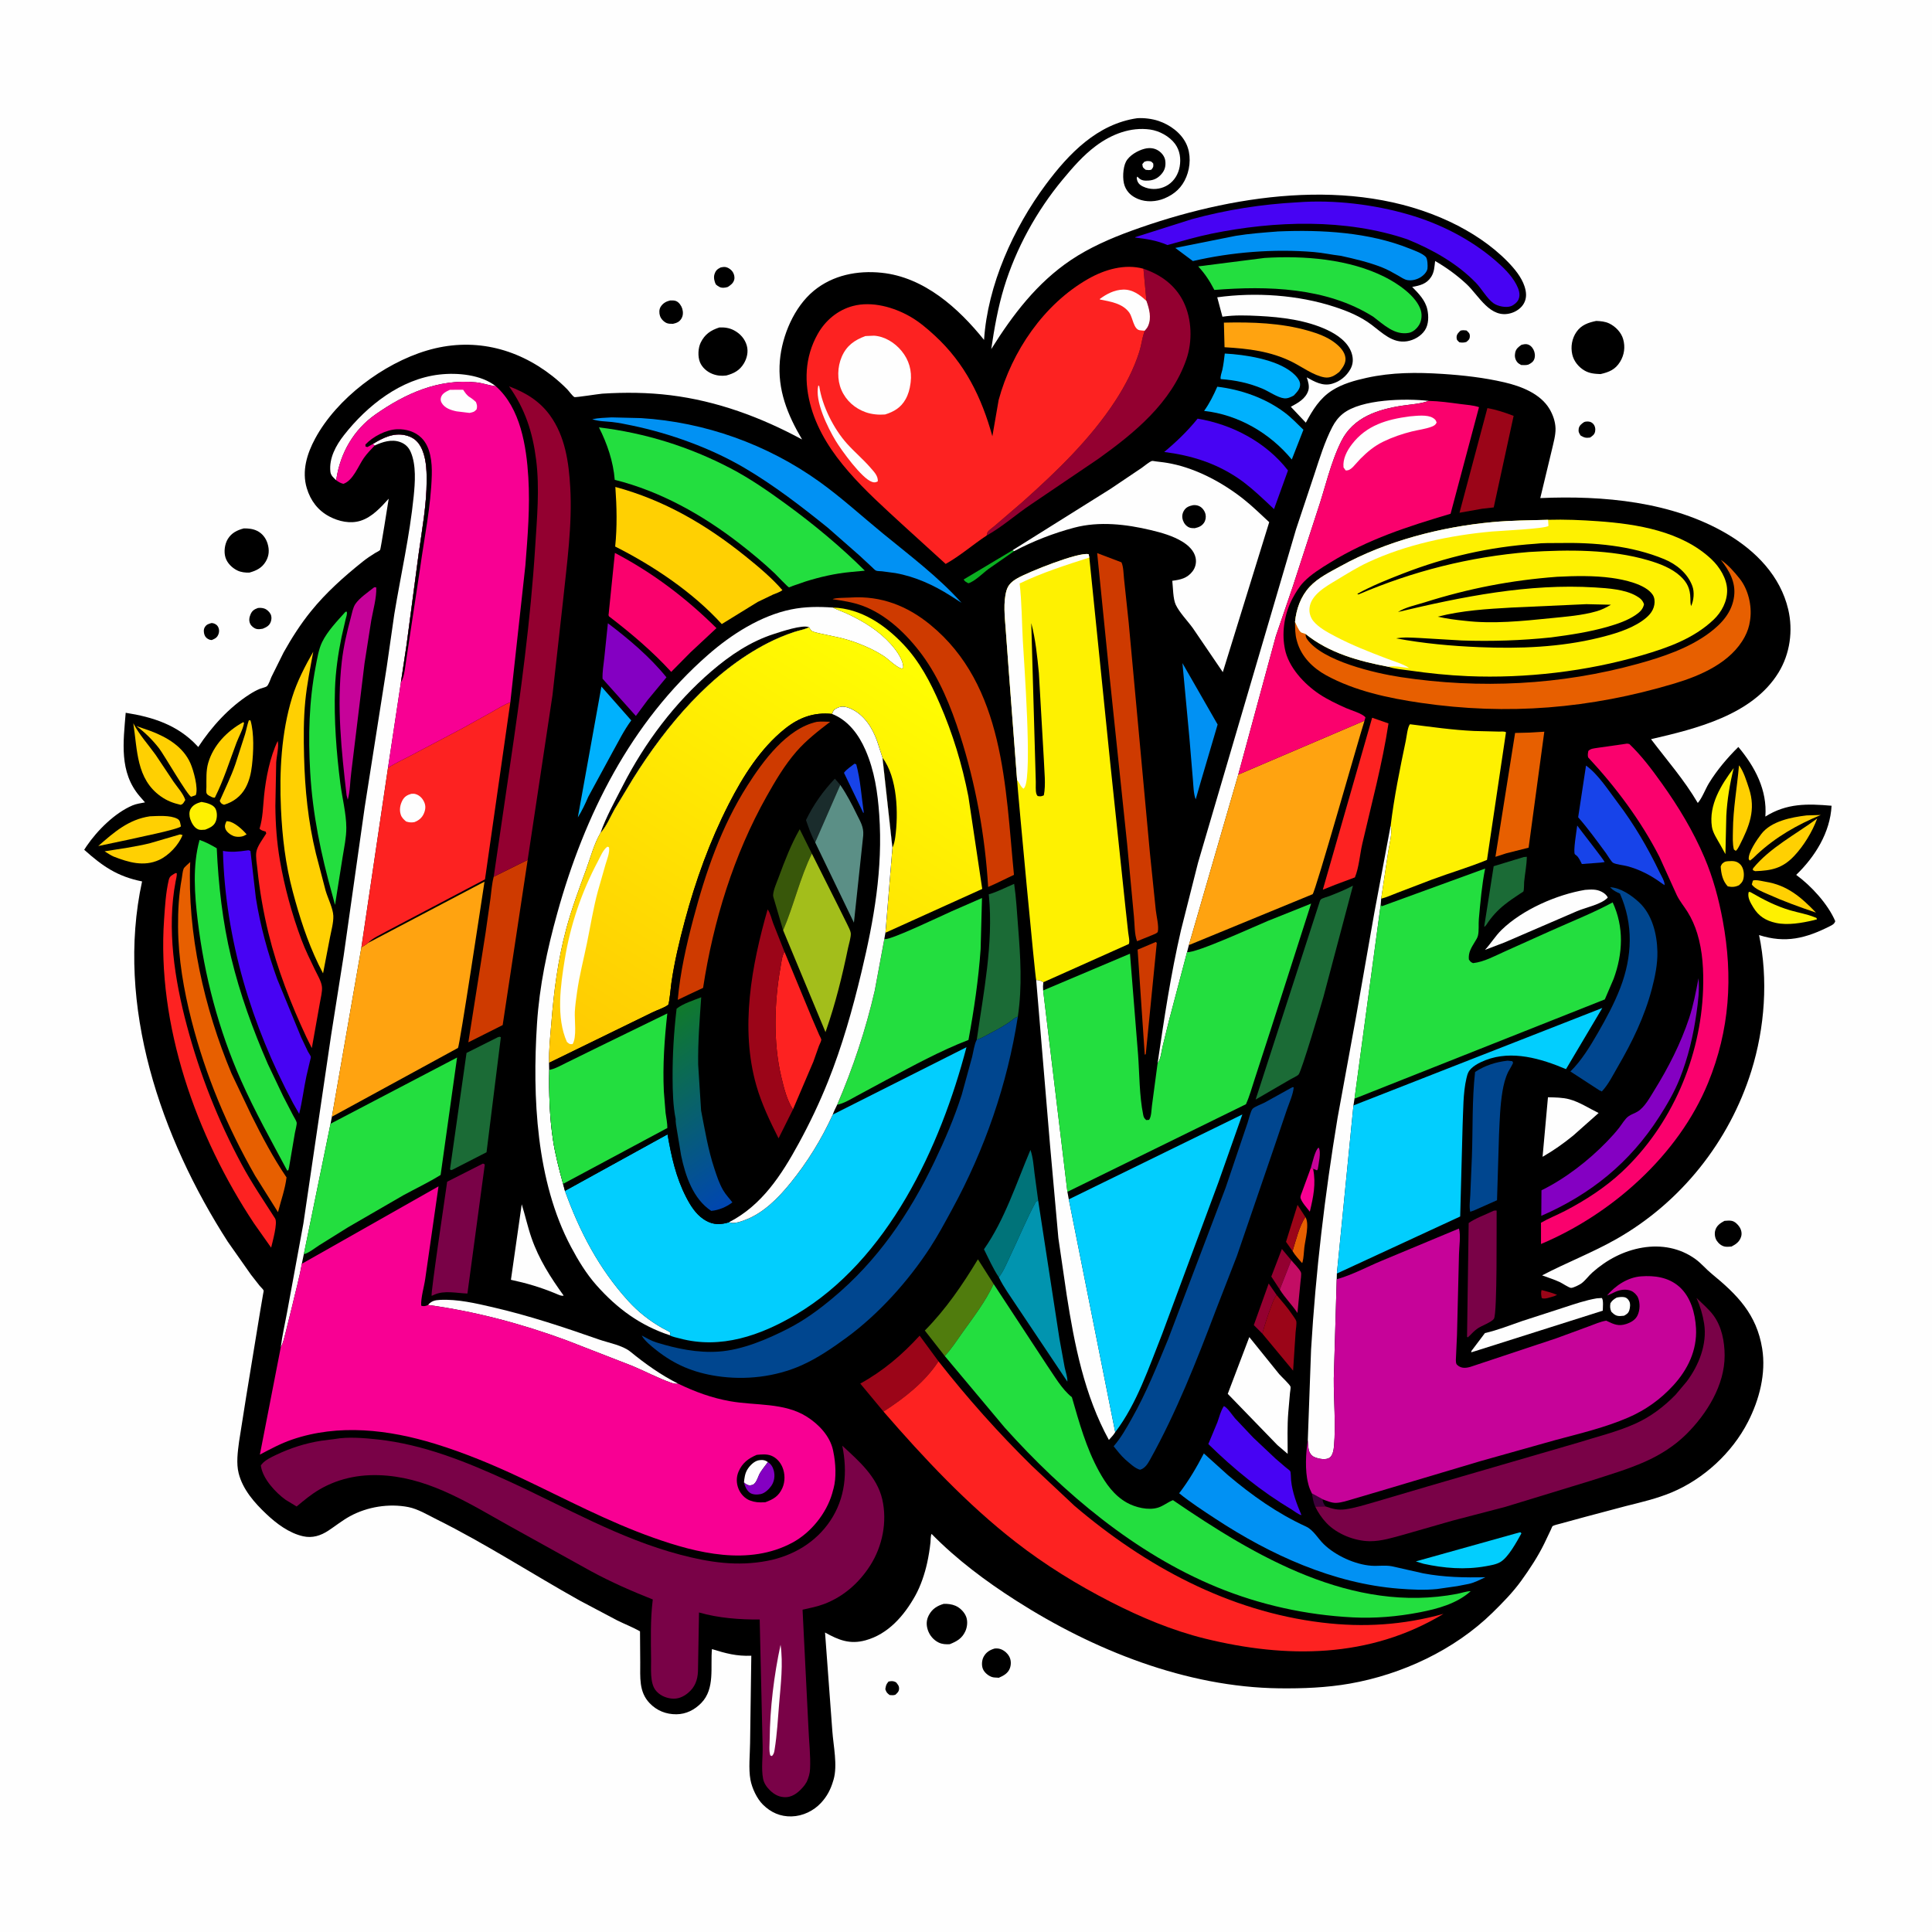 <svg version="1.1" xmlns="http://www.w3.org/2000/svg" style="display: block;" viewBox="0 0 2048 2048" width="1024" height="1024">
<defs>
	<linearGradient id="Gradient1" gradientUnits="userSpaceOnUse" x1="667.47" y1="1175.51" x2="977.431" y2="691.969">
		<stop class="stop0" offset="0" stop-opacity="1" stop-color="rgb(255,200,2)"/>
		<stop class="stop1" offset="1" stop-opacity="1" stop-color="rgb(255,255,2)"/>
	</linearGradient>
	<linearGradient id="Gradient2" gradientUnits="userSpaceOnUse" x1="688.745" y1="1088.07" x2="803.387" y2="1255.15">
		<stop class="stop0" offset="0" stop-opacity="1" stop-color="rgb(16,122,43)"/>
		<stop class="stop1" offset="1" stop-opacity="1" stop-color="rgb(0,70,177)"/>
	</linearGradient>
</defs>
<path transform="translate(0,0)" fill="rgb(254,254,254)" d="M -0 -0 L 2048 0 L 2048 2048 L -0 2048 L -0 -0 z"/>
<path transform="translate(0,0)" fill="rgb(0,0,0)" d="M 1548.19 350.5 C 1550.6 349.829 1552.08 350.059 1554.5 350.313 C 1556.63 352.328 1558.2 353.186 1558.08 356.5 C 1557.96 359.788 1556.67 360.527 1554.39 362.5 C 1551.48 363.348 1549.92 363.29 1547 362.858 C 1545.01 360.966 1543.99 360.46 1544.03 357.5 C 1544.08 354.231 1546.09 352.571 1548.19 350.5 z"/>
<path transform="translate(0,0)" fill="rgb(0,0,0)" d="M 941.895 1782.5 C 945.136 1781.91 946.689 1781.7 949.787 1783.26 C 951.715 1785.62 953.306 1787.16 953.021 1790.5 C 952.778 1793.36 951.076 1794.7 949.113 1796.5 C 946.928 1797.25 945.259 1796.99 943 1796.8 C 940.183 1794.53 939.752 1794.2 938.472 1790.62 C 939.17 1786.64 939.206 1785.7 941.895 1782.5 z"/>
<path transform="translate(0,0)" fill="rgb(0,0,0)" d="M 223.974 660.5 L 225.53 660.547 C 228.163 661.097 230.435 662.624 231.5 665.165 C 232.433 667.392 232.474 669.728 231.67 672.001 C 230.273 675.944 228.026 676.948 224.5 678.473 C 223.67 678.391 222.788 678.348 222 678.042 C 219.531 677.084 217.685 675.534 216.785 673 C 215.916 670.555 215.638 667.34 217.022 665 C 218.845 661.918 220.843 661.471 223.974 660.5 z"/>
<path transform="translate(0,0)" fill="rgb(0,0,0)" d="M 1679.09 447.5 C 1679.89 447.184 1680.12 447.049 1681.08 446.923 C 1684.04 446.537 1686.64 447.005 1688.77 449.224 C 1690.81 451.351 1691.47 454.647 1690.87 457.5 C 1690.16 460.798 1688.02 462.093 1685.5 463.841 C 1680.93 464.424 1679.39 463.939 1675.5 461.688 C 1673.88 459.16 1672.98 457.675 1673.48 454.5 C 1674.01 451.135 1676.47 449.281 1679.09 447.5 z"/>
<path transform="translate(0,0)" fill="rgb(0,0,0)" d="M 763.951 283.5 C 765.416 283.243 766.994 282.889 768.5 283.021 C 771.717 283.302 775.183 285.816 776.858 288.5 C 778.267 290.757 778.974 293.902 778.295 296.509 C 777.33 300.216 774.561 302.226 771.5 304.179 C 770.091 304.68 768.713 304.908 767.217 305.006 C 763.627 305.243 761.437 303.747 758.833 301.5 C 757.27 298.607 756.309 294.134 757.327 290.875 C 758.574 286.886 760.28 285.283 763.951 283.5 z"/>
<path transform="translate(0,0)" fill="rgb(0,0,0)" d="M 1612.87 365.5 C 1614.48 365.056 1616.86 364.616 1618.5 364.894 C 1621.7 365.435 1624.01 367.703 1625.49 370.5 C 1627.02 373.391 1627.55 377.215 1626.5 380.351 C 1625.41 383.6 1623.04 385.043 1620.13 386.5 C 1617.64 387.27 1615.08 386.997 1612.5 386.919 C 1610.61 385.864 1609.16 385.113 1607.88 383.275 C 1605.84 380.358 1605.46 377.118 1606.19 373.721 C 1607.05 369.685 1609.64 367.752 1612.87 365.5 z"/>
<path transform="translate(0,0)" fill="rgb(0,0,0)" d="M 273.398 644.5 C 275.642 644.238 277.816 644.35 280 645.022 C 282.768 645.873 285.538 648.439 286.822 651 C 288.123 653.594 287.979 656.576 286.996 659.245 C 285.469 663.393 282.346 664.861 278.5 666.481 C 276.313 666.824 274.147 667.252 271.954 666.713 C 269.211 666.039 266.374 663.721 265.166 661.169 C 263.632 657.927 264.225 654.368 265.597 651.203 C 267.289 647.299 269.519 645.928 273.398 644.5 z"/>
<path transform="translate(0,0)" fill="rgb(0,0,0)" d="M 710.343 318.5 C 712.46 318.456 714.855 318.331 716.836 319.198 C 719.814 320.501 722.287 324.113 723.205 327.152 C 724.293 330.753 724.243 334.77 722.148 338 C 719.964 341.366 717.249 342.366 713.5 343.242 C 711.362 343.242 708.889 343.354 706.881 342.538 C 703.747 341.262 700.744 338.145 699.654 334.962 C 698.633 331.978 698.588 328.042 700.279 325.288 C 702.628 321.462 706.121 319.513 710.343 318.5 z"/>
<path transform="translate(0,0)" fill="rgb(0,0,0)" d="M 1827.95 1294.18 C 1830.45 1293.99 1833.29 1293.65 1835.76 1294.17 C 1839.1 1294.88 1842.13 1297.86 1843.92 1300.64 C 1845.85 1303.62 1846.72 1307.34 1845.69 1310.8 C 1844.08 1316.21 1840.28 1318.92 1835.5 1321.37 C 1833.33 1321.53 1831.03 1321.8 1828.86 1321.5 C 1825.12 1320.99 1821.79 1318.22 1819.79 1315.14 C 1817.82 1312.1 1817.24 1307.65 1818.26 1304.19 C 1819.76 1299.1 1823.54 1296.6 1827.95 1294.18 z"/>
<path transform="translate(0,0)" fill="rgb(0,0,0)" d="M 1054.39 1747.5 C 1056.81 1747.33 1058.62 1747.37 1060.93 1748.22 C 1064.81 1749.65 1068.61 1753.09 1070.29 1756.91 C 1071.93 1760.63 1071.87 1765.02 1070.37 1768.78 C 1068.29 1773.98 1063.53 1776.46 1058.68 1778.54 L 1057.68 1778.41 C 1055.51 1778.23 1053.4 1778.36 1051.31 1777.63 C 1047.51 1776.31 1043.4 1772.87 1041.89 1769.09 C 1040.37 1765.3 1040.74 1759.91 1042.66 1756.32 C 1045.26 1751.43 1049.22 1749 1054.39 1747.5 z"/>
<path transform="translate(0,0)" fill="rgb(0,0,0)" d="M 1000.37 1700.15 C 1004.52 1700 1009.03 1700.53 1012.86 1702.19 C 1017.77 1704.32 1022.47 1709.03 1024.28 1714.12 C 1025.95 1718.83 1025.34 1724.74 1023.28 1729.24 C 1019.78 1736.89 1014.13 1739.99 1006.74 1742.93 C 1002.69 1743.13 998.886 1743 995.143 1741.22 C 989.633 1738.59 985.375 1733.56 983.5 1727.78 C 981.709 1722.27 981.952 1717.06 984.731 1711.93 C 988.261 1705.41 993.472 1702.21 1000.37 1700.15 z"/>
<path transform="translate(0,0)" fill="rgb(0,0,0)" d="M 258.489 560.127 C 263.378 560.088 268.197 560.563 272.644 562.77 C 278.112 565.483 281.897 570.452 283.647 576.258 C 285.633 582.842 285.329 589.044 281.804 595.071 C 277.749 602.005 271.846 604.909 264.43 606.962 C 260.2 607.148 255.511 606.637 251.676 604.772 C 246.04 602.032 240.848 596.991 238.983 590.897 C 237.134 584.857 238.185 576.765 241.487 571.355 C 245.443 564.871 251.402 561.984 258.489 560.127 z"/>
<path transform="translate(0,0)" fill="rgb(0,0,0)" d="M 762.551 347.135 C 768.086 346.86 773.135 347.559 778.095 350.176 C 784.631 353.626 789.66 359.236 791.649 366.405 C 793.434 372.839 791.899 379.712 788.487 385.35 C 784.019 392.732 778.012 395.849 769.936 398.042 C 764.794 398.73 759.941 398.241 755.086 396.318 C 749.482 394.097 744.259 389.594 741.968 383.921 C 739.55 377.93 739.938 368.875 742.815 363.071 C 747.179 354.265 753.446 350.073 762.551 347.135 z"/>
<path transform="translate(0,0)" fill="rgb(0,0,0)" d="M 1692.03 340.205 C 1696.74 340.389 1701.56 340.802 1705.87 342.88 C 1712.52 346.082 1718.58 352.349 1720.62 359.537 C 1722.97 367.778 1721.85 376.167 1717.38 383.471 C 1712.28 391.812 1705.67 394.475 1696.62 396.543 C 1690.42 396.297 1684.86 395.915 1679.39 392.638 C 1673.22 388.949 1668.24 382.779 1666.66 375.702 C 1664.82 367.476 1666.34 358.71 1671.18 351.766 C 1676.3 344.426 1683.73 341.941 1692.03 340.205 z"/>
<path transform="translate(0,0)" fill="rgb(0,0,0)" d="M 1205.51 125.298 C 1212.69 124.846 1221.21 125.892 1228.03 128.164 C 1240.09 132.183 1251.97 140.773 1257.49 152.467 C 1262.56 163.19 1262 176.617 1257.56 187.5 C 1253.01 198.662 1245.28 205.765 1234.26 210.358 C 1225.75 213.908 1215.12 214.538 1206.5 210.959 C 1199.69 208.131 1194.8 203.971 1192.18 196.995 C 1189.66 190.311 1190.28 177.71 1193.55 171.422 C 1197.04 164.719 1206.17 159.526 1213.25 157.712 C 1218.35 156.405 1223.59 156.796 1228.07 159.771 C 1231.8 162.25 1234.8 166.167 1235.29 170.701 C 1235.88 176.073 1234.8 180.35 1231.28 184.433 C 1227.51 188.808 1223.28 191.041 1217.52 191.391 C 1213.53 191.633 1210.1 191.571 1207.06 188.644 L 1205.63 187.189 L 1204.96 188.5 C 1205.26 190.663 1205.49 191.939 1206.7 193.839 C 1208.72 197.006 1213.85 198.95 1217.34 199.707 C 1224.56 201.272 1232.19 199.912 1238.36 195.868 C 1244.94 191.557 1249.13 184.393 1250.5 176.68 C 1251.99 168.292 1250.75 159.462 1245.6 152.5 C 1239.67 144.497 1229.01 138.722 1219.25 137.327 C 1198.39 134.346 1178.09 142.412 1161.65 154.698 C 1148.14 164.794 1137.11 177.545 1126.39 190.449 C 1098.88 223.593 1076.96 263.383 1064.37 304.638 C 1057.87 325.952 1054 348.068 1050.75 370.087 C 1073.51 333.714 1099.16 299.893 1135.24 275.634 C 1154.78 262.499 1177.37 252.622 1199.47 244.597 C 1303.63 206.778 1433.12 186.076 1537 235.074 C 1559.33 245.608 1581.13 259.831 1598.39 277.585 C 1605.41 284.799 1612.8 293.69 1616.01 303.396 C 1618.03 309.497 1618.63 315.651 1615.47 321.479 C 1612.72 326.565 1607.32 330.287 1601.86 331.903 C 1579.53 338.51 1567.8 313.297 1554.2 300.787 C 1543.94 291.352 1533.33 283.655 1521.29 276.662 C 1520.52 282.764 1520.5 288.311 1517.01 293.657 C 1512.17 301.062 1505.09 302.701 1497 304.166 C 1503.72 311.007 1510.95 318.347 1513.04 328.066 C 1514.55 335.106 1514.55 343.929 1510.41 350.135 C 1506.24 356.393 1498.84 360.571 1491.5 361.751 C 1476.29 364.2 1465.31 352.886 1454.15 344.459 C 1442.26 335.477 1429.08 329.991 1414.98 325.356 C 1376.11 312.583 1330.77 309.57 1290.33 315.162 L 1295.82 335.728 C 1308.73 333.836 1321.35 334.286 1334.33 334.929 C 1358.49 336.126 1384.74 339.366 1406.83 349.724 C 1417.49 354.725 1428.93 362.541 1432.77 374.271 C 1434.66 380.019 1434.49 385.904 1431.51 391.234 C 1427.24 398.887 1420.42 404.388 1412.01 406.8 C 1402.15 409.626 1393.52 404.645 1385.2 400.018 C 1386.68 404.24 1388.28 409.636 1386.82 414.104 C 1383.99 422.766 1375.83 427.184 1368.33 431.2 L 1384.23 448.059 C 1391.45 434.657 1398.92 422.28 1412.06 413.889 C 1423.03 406.885 1436.05 403.296 1448.63 400.529 C 1475.48 394.625 1501.68 394.599 1528.99 396.361 C 1551.06 397.785 1573.18 400.292 1594.74 405.296 C 1612.35 409.381 1632.88 417.231 1642.56 433.552 C 1646.17 439.634 1648.69 446.888 1648.92 454.008 C 1649.16 461.405 1646.64 469.692 1645.03 476.933 L 1632.76 527.991 C 1699.19 525.114 1772.56 531.539 1830.98 566.125 C 1861.36 584.112 1887.26 610.631 1895.57 645.917 C 1900.91 668.559 1897.46 693.206 1885.24 713.067 C 1857.58 757.982 1798.09 772.451 1750.16 783.555 C 1767.32 806.234 1785.22 826.497 1799.73 851.191 C 1804.33 846.014 1807.83 836.279 1811.6 830.138 C 1820.05 816.349 1831.22 803.175 1842.72 791.817 C 1860.37 812.869 1873.49 837.551 1871.35 865.6 C 1893.92 851.382 1915.95 851.889 1941.54 854.126 C 1940.07 882.593 1923.97 908.19 1904.04 927.402 C 1919.97 939.033 1937.72 958.357 1945.45 976.5 C 1944.51 979.366 1942.58 980.379 1939.91 981.728 C 1914.19 994.724 1892.73 1000.19 1864.68 991.211 C 1874.52 1038.11 1870.77 1089.53 1856.53 1135.18 C 1833.15 1210.12 1781.83 1274.58 1713.51 1313.4 C 1687.93 1327.94 1660.62 1338.36 1634.69 1351.96 C 1640.95 1354.21 1647.47 1356.31 1653.5 1359.09 C 1655.9 1360.2 1663.24 1365.14 1665.37 1365.21 C 1667.85 1365.28 1674.63 1361.79 1676.59 1360.3 C 1680.77 1357.12 1683.94 1352.48 1687.9 1348.95 C 1703.03 1335.47 1721.06 1325.89 1741.1 1322.54 C 1760.95 1319.22 1780.86 1322.81 1797.29 1334.73 C 1803.49 1339.22 1808.3 1345.2 1814.19 1350.02 C 1841.68 1372.55 1862.11 1393.13 1867.99 1429.56 C 1872.23 1455.87 1864.95 1483.82 1852.94 1507.21 C 1836.06 1540.1 1805.95 1567.89 1771.83 1582.1 C 1756.19 1588.61 1739.65 1592.44 1723.26 1596.55 L 1680.07 1608.03 L 1653.94 1615.16 C 1651.84 1615.8 1647.49 1616.63 1645.75 1617.78 C 1645.48 1617.96 1644.18 1621.14 1644.01 1621.51 L 1637.08 1636.08 C 1630.22 1650.08 1621.78 1662.86 1612.7 1675.5 C 1603.87 1687.77 1592.85 1699.01 1582.07 1709.57 C 1541.75 1749.06 1486.1 1775.01 1430.8 1784.7 C 1406.24 1789.01 1380.92 1789.99 1356.01 1789.69 C 1257.62 1788.51 1159.11 1749.17 1076.99 1696.65 C 1045.05 1676.23 1014.1 1653.16 987.534 1626.01 C 986.432 1627.54 986.557 1633.04 986.339 1635.07 C 985.557 1642.38 984.364 1649.72 982.784 1656.89 C 980.247 1668.41 975.896 1681.38 970.135 1691.67 C 958.373 1712.69 941.521 1732.23 917.5 1738.8 C 900.842 1743.36 888.994 1738.56 874.574 1730.52 L 882.312 1835.01 C 883.414 1850.67 888.003 1871.22 883.643 1886.38 L 883.146 1888 C 880.543 1896.82 876.756 1904.1 870.497 1910.92 C 862.496 1919.65 850.904 1925.18 839.065 1925.47 C 827.131 1925.76 817.107 1921.3 808.664 1912.91 C 802.303 1906.59 797.159 1895.54 795.503 1886.62 C 793.331 1874.91 795.015 1859.85 795.12 1847.8 L 796.418 1755.13 C 780.924 1755.79 769.262 1752.65 754.708 1748.1 C 752.907 1767.03 758.128 1789.96 743.5 1805.11 C 736.388 1812.48 727.367 1817.11 717.019 1817.2 C 706.135 1817.3 696.334 1813.43 688.702 1805.5 C 676.963 1793.3 678.801 1777.73 678.667 1762.26 L 678.431 1729.27 C 670.792 1724.91 662.457 1721.74 654.571 1717.84 L 614.404 1696.59 C 563.794 1668.28 514.793 1636.39 462.858 1610.58 C 453.701 1606.03 443.12 1599.61 433.109 1597.61 C 412.501 1593.5 389.362 1597.21 370.978 1607.26 C 362.931 1611.66 355.769 1617.46 348.129 1622.5 C 339.952 1627.89 331.131 1630.7 321.359 1628.52 C 306.525 1625.22 293.103 1615.12 282.269 1604.86 C 269.678 1592.95 257.369 1579 252.995 1561.75 C 250.318 1551.2 251.999 1538.9 253.419 1528.21 L 260.86 1481.14 L 275.744 1390.29 L 278.858 1372 C 278.972 1371.22 279.648 1368.42 279.43 1367.9 C 278.921 1366.68 276.165 1364.09 275.218 1362.95 L 265.994 1351.16 L 241.5 1316.33 C 170.61 1206.17 122.06 1065.75 150.604 934.343 C 124.321 929.078 108.822 918.264 89.256 900.796 L 91.843 896.842 C 103.164 880.229 121.709 861.719 140.493 853.76 C 144.526 852.051 149.413 851.386 153.711 850.556 L 147.942 843.923 C 126.148 818.306 130.746 786.53 133.244 755.578 C 162.057 760.079 188.351 768.548 208.875 790.476 L 210.165 791.868 C 224.212 770.371 242.963 749.802 264.717 735.924 C 268.245 733.674 271.954 731.587 275.847 730.036 C 277.485 729.384 281.577 728.499 282.805 727.533 C 284.773 725.985 286.623 720.053 287.719 717.604 L 300.635 691.605 C 309.157 676.367 318.629 661.54 329.623 647.96 C 345.785 627.996 364.524 611.325 384.5 595.337 C 388.678 591.994 393.041 589.067 397.592 586.261 C 398.961 585.416 401.974 584.13 402.954 582.933 C 403.578 582.17 411.153 534.541 412.042 528.644 C 403.727 537.825 394.419 548.172 382.231 552.019 C 371.273 555.477 359.124 552.766 349.174 547.536 C 336.975 541.123 329.127 530.55 325.208 517.5 C 319.755 499.338 325.393 480.959 334.104 464.834 C 357.089 422.284 406.304 385.336 452.5 371.576 C 500.067 357.408 546.823 368.184 585.571 398.622 C 591.089 402.957 596.382 407.694 601.301 412.699 C 602.991 414.42 607.02 420.029 608.883 420.931 C 610.044 421.493 635.14 417.509 638.5 417.295 C 662.449 415.774 686.819 416.012 710.656 418.954 C 760.104 425.057 806.59 442.249 850.238 465.862 C 834.813 439.714 823.988 413.243 826.721 382.121 C 829.048 355.619 841.784 325.454 862.643 308.245 C 882.825 291.594 908.911 286.493 934.5 289.137 C 979.666 293.805 1016.07 326.633 1043.14 360.323 C 1046.91 302.292 1074.18 241.864 1108.65 195.537 C 1133.03 162.768 1163.27 131.384 1205.51 125.298 z"/>
<path transform="translate(0,0)" fill="rgb(155,5,24)" d="M 1634.12 1367.5 C 1639.76 1368.92 1645.15 1370.35 1650.55 1372.56 L 1647.5 1374.01 C 1643.88 1374.92 1637.47 1377.65 1634.26 1375.98 C 1633.77 1372.96 1633.24 1370.52 1634.12 1367.5 z"/>
<path transform="translate(0,0)" fill="rgb(254,254,254)" d="M 1213.03 171.5 C 1214.48 170.964 1215.63 170.598 1217.21 170.71 C 1220.32 170.933 1220.42 171.029 1222.5 173.413 C 1222.71 177.065 1222.74 176.959 1220.5 179.854 C 1218.35 180.531 1216.71 180.28 1214.5 180.023 C 1211.43 177.565 1211.4 177.866 1210.92 174 L 1213.03 171.5 z"/>
<path transform="translate(0,0)" fill="rgb(62,0,58)" d="M 1390.63 1583.04 L 1402.02 1589.25 L 1402 1589.33 C 1402.21 1592.62 1403.3 1594.24 1405.07 1596.86 L 1394.15 1597.01 C 1392.19 1592.82 1391.47 1587.6 1390.63 1583.04 z"/>
<path transform="translate(0,0)" fill="rgb(198,3,153)" d="M 1389.55 1238.03 C 1390.95 1233.59 1394.13 1218.55 1397.82 1216.5 C 1400.79 1221.06 1397.64 1234.01 1396.89 1239.5 L 1396 1240.65 L 1394.62 1240 C 1392.84 1239.18 1393.59 1239.43 1391.97 1239.06 L 1389.55 1238.03 z"/>
<path transform="translate(0,0)" fill="rgb(11,176,33)" d="M 1075.08 584.194 L 1048.06 602.97 C 1042.12 607.312 1033.31 616.371 1026.5 618.313 C 1024.24 617 1022.86 616.6 1021.5 614.281 L 1073.39 583.27 L 1075.08 584.194 z"/>
<path transform="translate(0,0)" fill="rgb(255,208,2)" d="M 240.097 870.5 L 241.767 870.616 C 248.336 871.268 257.362 879.538 261.432 884.5 L 258.5 886.036 C 255.368 887.385 250.521 887.385 247.359 886.15 C 244.214 884.92 240.036 881.789 238.927 878.5 C 237.852 875.31 238.821 873.336 240.097 870.5 z"/>
<path transform="translate(0,0)" fill="rgb(254,254,254)" d="M 1713.77 1375.5 C 1716.09 1374.98 1719.15 1374.63 1721.5 1375 C 1724.15 1375.42 1725.99 1377.18 1727.14 1379.5 C 1728.45 1382.13 1727.98 1386.32 1727.11 1389 C 1726.09 1392.13 1724.23 1393.26 1721.5 1394.74 L 1717.47 1395.05 C 1713.08 1395.18 1711.1 1393.47 1708.06 1390.5 C 1706.63 1387.05 1706.59 1385.17 1707.11 1381.5 C 1709.04 1378.46 1710.67 1377.27 1713.77 1375.5 z"/>
<path transform="translate(0,0)" fill="rgb(231,95,0)" d="M 1383.77 1290.11 C 1388.3 1297.01 1383.64 1314.13 1382.66 1322.28 C 1382.08 1327.15 1382.02 1333.03 1380.8 1337.71 L 1380.3 1338.94 C 1376.72 1334.85 1372.98 1330.9 1370.17 1326.23 C 1373.64 1315.1 1377.28 1299.64 1383.77 1290.11 z"/>
<path transform="translate(0,0)" fill="rgb(248,0,147)" d="M 1389.55 1238.03 L 1391.97 1239.06 C 1395.14 1255.06 1392.2 1268.74 1388.47 1284.43 C 1385.6 1280.71 1380.06 1274.66 1378.71 1270.26 C 1378.08 1268.23 1379.63 1265.2 1380.29 1263.3 L 1389.55 1238.03 z"/>
<path transform="translate(0,0)" fill="rgb(155,5,24)" d="M 1370.17 1326.23 L 1363.23 1316.39 L 1375.44 1277.2 L 1383.77 1290.11 C 1377.28 1299.64 1373.64 1315.1 1370.17 1326.23 z"/>
<path transform="translate(0,0)" fill="rgb(147,0,48)" d="M 1356.64 1366.96 L 1347.64 1353.21 L 1358.85 1323.98 L 1368.83 1335.91 L 1356.64 1366.96 z"/>
<path transform="translate(0,0)" fill="rgb(147,0,48)" d="M 1338.15 1413.72 L 1329.09 1404.67 L 1344.86 1360.58 L 1353.34 1372.8 C 1350.1 1376.67 1348.68 1381.82 1346.93 1386.49 C 1343.51 1395.56 1340.65 1404.35 1338.15 1413.72 z"/>
<path transform="translate(0,0)" fill="rgb(255,208,2)" d="M 1828.47 913.5 C 1829.72 913.117 1830.79 912.969 1832.09 912.892 C 1837.09 912.598 1840.91 912.496 1844.74 916.257 C 1847.66 919.137 1848.73 924.16 1848.53 928.092 C 1848.27 933.034 1847.08 935.191 1843.5 938.341 C 1839.4 940.341 1835.89 940.54 1831.5 939.586 C 1826.06 933.782 1824.51 926.246 1824.01 918.5 C 1825.32 915.407 1825.6 915.299 1828.47 913.5 z"/>
<path transform="translate(0,0)" fill="rgb(23,67,233)" d="M 1671.92 875.08 C 1675.44 880.14 1700.64 911.895 1700.94 913.846 L 1696.5 914.437 L 1676.83 915.898 C 1675.24 912.81 1673.69 908.905 1670.93 906.72 L 1669.5 905.628 C 1667.36 903.352 1671.31 880.083 1671.92 875.08 z"/>
<path transform="translate(0,0)" fill="rgb(254,241,1)" d="M 213.322 850.119 L 214.314 850.221 C 218.592 850.842 225.777 852.779 228.154 856.773 C 230.474 860.672 230.367 866.885 228.607 871.016 C 226.514 875.928 222.157 877.589 217.515 879.495 C 214.72 879.62 212.246 880.186 209.661 878.978 C 205.613 877.086 203.041 872.269 201.659 868.201 C 200.631 865.174 200.322 860.778 201.872 857.852 C 204.286 853.293 208.624 851.421 213.322 850.119 z"/>
<path transform="translate(0,0)" fill="rgb(195,13,100)" d="M 1368.83 1335.91 C 1371.55 1339.33 1377.46 1344.95 1379.04 1348.73 C 1379.76 1350.47 1378.75 1356.9 1378.56 1358.98 L 1375.35 1391.81 C 1369.64 1383.16 1361.99 1375.68 1356.64 1366.96 L 1368.83 1335.91 z"/>
<path transform="translate(0,0)" fill="rgb(255,208,2)" d="M 1858.12 933.5 C 1859.1 933.189 1859.36 933.05 1860.54 933.022 C 1863.93 932.94 1868.14 934.118 1871.52 934.662 C 1894.68 938.384 1909.1 950.909 1925 967.393 C 1907.35 961.429 1890.75 955.423 1873.73 947.761 C 1868.87 945.571 1859.8 942.208 1857.02 937.5 L 1858.12 933.5 z"/>
<path transform="translate(0,0)" fill="rgb(255,208,2)" d="M 1915.1 864.365 L 1930.07 863.918 C 1904.87 874.443 1882.49 887.156 1862.3 905.88 C 1859.95 908.249 1857.77 910.401 1855 912.27 L 1853.78 911 C 1852.75 903.986 1862.65 889.774 1867.05 884.061 C 1877.6 870.364 1898.94 866.331 1915.1 864.365 z"/>
<path transform="translate(0,0)" fill="rgb(254,241,1)" d="M 1837.83 814.184 C 1833.67 830.798 1830.89 847.611 1829.97 864.729 L 1829.02 905.383 L 1823.55 895.477 C 1820.34 889.633 1815.68 883.008 1814.68 876.398 C 1811.2 853.184 1824.51 831.849 1837.83 814.184 z"/>
<path transform="translate(0,0)" fill="rgb(254,241,1)" d="M 1853.69 945.5 C 1855.58 945.588 1854.97 945.328 1856.51 946.224 C 1869.71 953.895 1883.04 960.673 1897.77 964.987 C 1906.2 967.457 1915.54 968.976 1923.65 972.319 C 1925.94 973.264 1925.25 972.535 1926.09 974.5 L 1922.45 975.5 C 1910.1 978.382 1895.17 981.064 1882.59 978.329 C 1871.89 976.004 1864.19 971.232 1858.5 961.78 C 1855.48 956.757 1852.14 951.307 1853.69 945.5 z"/>
<path transform="translate(0,0)" fill="rgb(255,208,2)" d="M 1926.32 867.617 C 1921.15 881.64 1912.06 896.614 1901.81 907.44 C 1889.47 920.476 1877.95 922.87 1860.5 923.48 L 1858.03 922.374 L 1858.3 920.5 C 1876.3 898.384 1903.64 884.545 1926.32 867.617 z"/>
<path transform="translate(0,0)" fill="rgb(255,208,2)" d="M 1843.39 811.5 L 1843.67 811.548 C 1848.35 817.776 1851.49 828.198 1853.95 835.634 C 1861.53 858.545 1854.29 875.905 1843.93 896.266 C 1842.75 898.556 1841.92 900.213 1840 901.992 L 1838 900.5 C 1836.38 894.19 1836.91 887.161 1836.96 880.682 C 1837.15 857.272 1841.41 834.683 1843.39 811.5 z"/>
<path transform="translate(0,0)" fill="rgb(255,208,2)" d="M 190.914 884.5 L 193.5 885.145 C 189.555 895.682 178.744 907.024 168.542 911.62 C 152.29 918.942 136.214 914.128 120.529 908.03 C 117.167 906.568 114.015 904.353 110.894 902.434 C 126.76 899.926 142.871 897.729 158.5 893.972 L 190.914 884.5 z"/>
<path transform="translate(0,0)" fill="rgb(255,208,2)" d="M 158.902 865.319 C 167.165 865.008 180.386 863.901 188 867.958 C 191.164 869.643 191.025 872.819 191.79 876 C 189.34 879.198 143.235 888.34 135.6 890.208 L 104.149 896.842 C 120.813 882.257 136.234 868.634 158.902 865.319 z"/>
<path transform="translate(0,0)" fill="rgb(206,58,0)" d="M 1225.29 998.5 L 1226.24 999.625 L 1214.56 1117.5 L 1213.5 1118.01 L 1213.22 1114.25 L 1205.91 1006.69 L 1225.29 998.5 z"/>
<path transform="translate(0,0)" fill="rgb(255,208,2)" d="M 144.54 769.636 L 159.766 774.94 C 177.121 781.482 194.126 791.554 201.873 809.144 C 205.091 816.452 210.486 835.651 207.5 842.89 L 202.616 844.604 C 198.899 843.459 173.56 799.636 168.705 793.371 C 161.803 784.464 153.625 776.295 144.54 769.636 z"/>
<path transform="translate(0,0)" fill="rgb(255,208,2)" d="M 263.803 763.5 L 265.549 763.688 C 269.551 777.6 268.726 797.178 267.082 811.5 C 266.132 819.768 264.258 827.998 260.172 835.336 C 255.179 844.305 247.235 850.2 237.5 853.08 C 234.681 852.089 234.204 851.553 232.952 849 C 238.616 836.046 244.878 823.504 249.5 810.096 L 259.711 778.506 C 261.223 773.504 262.021 768.457 263.803 763.5 z"/>
<path transform="translate(0,0)" fill="rgb(255,208,2)" d="M 257.877 765.5 L 258.695 766.281 C 257.599 773.259 253.264 780.519 250.748 787.197 C 243.371 806.777 237.188 826.736 227.766 845.5 C 225.407 845.819 223.767 844.487 221.663 843.461 C 220.548 842.804 219.912 842.436 219.201 841.308 C 218.287 839.859 218.787 836.193 218.804 834.368 C 218.883 825.899 218.305 817.029 220.686 808.831 C 226.211 789.804 240.718 774.932 257.877 765.5 z"/>
<path transform="translate(0,0)" fill="rgb(255,208,2)" d="M 141.299 766.712 C 147.854 779.118 156.872 788.899 164.985 800.179 L 184.029 828.718 C 188.108 834.6 194.237 841.217 196.414 848 L 194.5 851.091 C 192.882 852.866 193.861 852.149 191.5 853.155 C 183.512 851.319 177.017 848.869 170.3 844.087 C 144.353 825.614 145.736 794.938 141.299 766.712 z"/>
<path transform="translate(0,0)" fill="rgb(155,5,24)" d="M 1338.15 1413.72 C 1340.65 1404.35 1343.51 1395.56 1346.93 1386.49 C 1348.68 1381.82 1350.1 1376.67 1353.34 1372.8 C 1359.09 1379.67 1365.2 1386.52 1370.14 1394 C 1371.18 1395.58 1373.7 1398.81 1374.09 1400.47 C 1374.72 1403.17 1373.57 1409.25 1373.39 1412.24 L 1370.75 1452.97 L 1338.15 1413.72 z"/>
<path transform="translate(0,0)" fill="rgb(27,107,54)" d="M 1615.26 908.5 L 1618.5 908.238 C 1618.38 917.108 1616.48 926.14 1615.65 935 C 1615.43 937.333 1615.7 943.101 1614.85 945.02 C 1614.71 945.332 1611.37 947.328 1610.99 947.58 C 1605.57 951.192 1600.21 954.782 1595.11 958.84 C 1587.18 965.139 1580.98 972.015 1575.48 980.5 L 1573.7 982.472 L 1573.35 982 L 1583.36 918.219 L 1615.26 908.5 z"/>
<path transform="translate(0,0)" fill="rgb(254,254,254)" d="M 553.05 1276.56 C 556.743 1288.43 559.359 1300.57 563.446 1312.34 C 571.284 1334.92 583.642 1354.16 597.5 1373.38 C 594.987 1374.19 591.127 1371.99 588.588 1371.02 C 572.958 1364.56 558.13 1360.18 541.606 1356.64 L 553.05 1276.56 z"/>
<path transform="translate(0,0)" fill="rgb(2,206,254)" d="M 1610.43 1624.5 L 1611.93 1624.34 L 1612.75 1625.5 C 1607.81 1634.24 1599.1 1650.68 1590.5 1655.79 C 1586.05 1658.44 1580.08 1659.35 1575 1660.27 C 1553.06 1664.23 1530.58 1662.42 1508.94 1657.64 L 1500.87 1655.14 L 1610.43 1624.5 z"/>
<path transform="translate(0,0)" fill="rgb(254,254,254)" d="M 356.381 509.03 C 353.539 506.385 350.649 504.082 350.213 499.968 C 348.696 485.651 356.094 472.151 364.622 461.27 C 389.267 429.829 424.861 401.774 465.664 397.046 C 484.855 394.822 510.149 397.09 525.638 409.466 L 524.452 409.328 C 517.659 408.293 511.39 405.979 504.41 405.277 C 464.808 401.293 429.663 417.133 398.017 439.304 C 375.13 455.338 360.982 479.7 356.657 507.132 L 356.381 509.03 z"/>
<path transform="translate(0,0)" fill="rgb(254,254,254)" d="M 1640.9 1163.15 C 1648.34 1163.33 1656.32 1163.33 1663.55 1165.26 C 1674.31 1168.14 1684.57 1174.97 1694.6 1179.84 L 1667.65 1203.77 C 1657.32 1212.17 1646.75 1219.65 1635.19 1226.26 L 1640.9 1163.15 z"/>
<path transform="translate(0,0)" fill="rgb(254,254,254)" d="M 1692.68 1376.28 L 1698 1375.94 C 1699.96 1378.11 1699.01 1386.17 1699.03 1389.37 L 1564.23 1432.1 L 1559.5 1433.54 C 1559.97 1431.56 1559.57 1432.2 1560.81 1430.72 L 1574.1 1413.11 C 1587.42 1410.09 1600.35 1404.9 1613.25 1400.45 L 1658.07 1385.92 C 1669.6 1382.18 1680.68 1378.32 1692.68 1376.28 z"/>
<path transform="translate(0,0)" fill="rgb(0,177,253)" d="M 1298.32 374.757 C 1319.66 375.893 1352.34 380.772 1369.57 394.708 C 1372.98 397.463 1377.9 402.381 1378.16 406.969 C 1378.45 412.231 1374.76 415.704 1371.43 419.295 C 1368.47 420.893 1364.98 422.599 1361.5 422.268 C 1354.36 421.59 1345.04 414.822 1338.19 411.974 C 1323.72 405.96 1309.63 402.998 1294.03 401.863 C 1293.21 399.611 1295.21 394.445 1295.75 391.987 C 1296.98 386.306 1297.64 380.526 1298.32 374.757 z"/>
<path transform="translate(0,0)" fill="rgb(1,145,243)" d="M 1253.43 702.933 L 1290.74 768.013 L 1272.55 829.759 L 1267.51 847.365 C 1265.15 841.714 1265.09 832.685 1264.52 826.5 L 1260.78 781.691 L 1253.43 702.933 z"/>
<path transform="translate(0,0)" fill="rgb(0,177,253)" d="M 637.534 727.793 L 669.152 763.664 C 661.525 773.981 655.786 785.675 649.546 796.864 L 623.567 844.675 C 620.481 851.986 616.769 859.787 612.524 866.484 L 637.534 727.793 z"/>
<path transform="translate(0,0)" fill="rgb(254,254,254)" d="M 1680.34 943.287 C 1686.53 942.885 1692.05 942.339 1697.78 945.28 C 1700.31 946.577 1703.28 948.759 1704.28 951.5 C 1697.75 958.663 1680.96 961.914 1671.69 965.876 L 1594.92 999.006 L 1574.14 1006.92 C 1580.39 1000.15 1585.18 992.105 1591.79 985.671 C 1613.82 964.219 1650.33 948.265 1680.34 943.287 z"/>
<path transform="translate(0,0)" fill="rgb(0,115,121)" d="M 1058.81 1353.94 C 1052.65 1344.82 1048.01 1334.12 1043.05 1324.29 C 1065.11 1292.88 1077.39 1254.07 1092.32 1218.96 C 1095.04 1226.73 1095.62 1235.44 1096.61 1243.58 L 1100.56 1272.89 L 1098.28 1273.5 C 1088.27 1292.06 1080.14 1311.94 1071.04 1331 C 1067.44 1338.53 1063.98 1347.41 1058.81 1353.94 z"/>
<path transform="translate(0,0)" fill="rgb(254,254,254)" d="M 453.679 1383.28 C 457.576 1379.02 460.829 1378.21 466.5 1377.93 C 485.123 1377.02 504.262 1381.54 522.319 1385.71 C 561.039 1394.65 597.452 1406.83 634.869 1419.91 C 645.083 1423.48 659.888 1426.05 668.156 1432.79 C 684.184 1445.84 700.589 1457.59 719.11 1466.85 C 716.108 1467.09 713.874 1466.66 711.081 1465.66 C 697.363 1460.76 684.163 1453.74 670.692 1448.07 L 600.564 1420.79 C 552.622 1403.16 504.321 1390.24 453.679 1383.28 z"/>
<path transform="translate(0,0)" fill="rgb(80,124,13)" d="M 1001.5 1437.47 L 980.361 1410.43 C 1002.6 1387.94 1020.36 1361.91 1036.63 1334.91 L 1053.31 1361.09 C 1044.75 1379.67 1032.2 1395.82 1020.39 1412.39 C 1014.33 1420.89 1008.65 1429.83 1001.5 1437.47 z"/>
<path transform="translate(0,0)" fill="rgb(155,5,24)" d="M 936.56 1496.33 L 911.926 1466.66 C 936.197 1453.27 956.191 1436.23 974.855 1415.86 L 994.854 1443.07 C 980.347 1465.21 958.558 1482.13 936.56 1496.33 z"/>
<path transform="translate(0,0)" fill="rgb(0,177,253)" d="M 1290.37 409.921 C 1315.58 412.946 1340.95 421.805 1361.43 437.031 C 1368.7 442.436 1375.18 449.243 1381.68 455.556 L 1369.35 487.107 C 1346.19 459.074 1312.58 439.571 1276.4 435.566 C 1282.17 427.598 1286.42 418.892 1290.37 409.921 z"/>
<path transform="translate(0,0)" fill="rgb(155,5,24)" d="M 1576.69 432.602 C 1586.01 434.232 1595.69 437.403 1604.51 440.853 L 1583.42 537.877 L 1571.09 539.284 L 1547.12 543.552 L 1576.69 432.602 z"/>
<path transform="translate(0,0)" fill="rgb(132,0,194)" d="M 644.388 660.675 C 666.543 677.394 688.971 696.352 706.478 717.998 L 686.523 742.096 L 674.044 758.955 L 638.726 719.499 C 638.436 712.221 639.805 704.585 640.578 697.334 L 644.388 660.675 z"/>
<path transform="translate(0,0)" fill="rgb(121,2,71)" d="M 1583.16 1283.5 C 1585.27 1283.06 1584.16 1283.15 1586.5 1283.31 C 1586.28 1298.11 1587.29 1391.7 1583.69 1397.81 C 1581.53 1401.47 1570.42 1405.38 1566.36 1408.21 C 1563.07 1410.5 1560.27 1413.41 1557.5 1416.28 L 1555.87 1417.7 L 1555.12 1417 L 1556.85 1296.48 C 1564.14 1291.26 1575.02 1287.48 1583.16 1283.5 z"/>
<path transform="translate(0,0)" fill="rgb(198,3,153)" d="M 396.728 622.5 L 398.863 622.688 C 399.302 633.561 395.492 646.785 393.552 657.638 L 386.4 703.269 L 372.358 818.744 C 371.041 828.183 371.257 838.755 368.625 847.844 L 367.375 842.918 C 361.905 795.623 356.88 748.893 362.319 701.256 C 364.096 685.685 367.736 669.964 371.82 654.856 C 373.023 650.407 374.096 644.124 376.67 640.312 C 381.117 633.725 390.466 627.472 396.728 622.5 z"/>
<path transform="translate(0,0)" fill="rgb(71,3,243)" d="M 1297.36 1490.5 C 1301.14 1492.04 1306.3 1500.17 1309.18 1503.46 L 1328.5 1523.93 L 1352.04 1546.12 L 1363.17 1555.68 C 1364.2 1556.56 1367.04 1558.45 1367.67 1559.5 C 1368.48 1560.84 1368.42 1567.38 1368.61 1569.24 C 1369.9 1581.89 1374.63 1594.41 1379.59 1606.07 C 1377.17 1605.97 1371.84 1601.79 1369.54 1600.4 C 1336.65 1580.67 1308.2 1557.58 1280.87 1530.76 L 1290.5 1507.63 C 1292.57 1501.96 1293.97 1495.53 1297.36 1490.5 z"/>
<path transform="translate(0,0)" fill="rgb(231,95,0)" d="M 1621.45 776.573 L 1637.03 775.636 L 1620.4 898.575 L 1596.65 904.572 L 1585.22 908.265 L 1606.07 776.952 L 1621.45 776.573 z"/>
<path transform="translate(0,0)" fill="rgb(254,254,254)" d="M 1324.32 1417.36 L 1356.03 1456.67 C 1358.18 1459.14 1367.38 1467.69 1368 1469.96 C 1368.34 1471.24 1367.55 1475.26 1367.42 1476.75 L 1365.65 1497.03 C 1364.44 1511.62 1364.94 1526.52 1364.99 1541.16 L 1354.15 1531.9 L 1301.47 1477.54 L 1324.32 1417.36 z"/>
<path transform="translate(0,0)" fill="rgb(255,163,16)" d="M 1297.38 342 C 1327.22 341.3 1357.83 342.271 1386.68 350.532 C 1396.55 353.36 1406.83 357.009 1415.04 363.36 C 1420.19 367.349 1425.71 372.873 1426.26 379.727 C 1426.72 385.486 1423.03 390.084 1419.65 394.322 C 1415.01 398.024 1410.2 401.089 1404 400.038 C 1392.56 398.099 1380.17 388.889 1369.78 383.689 C 1346.96 372.278 1323.19 369.558 1298.06 368.075 L 1297.38 342 z"/>
<path transform="translate(0,0)" fill="rgb(23,67,233)" d="M 1681.24 811.532 C 1693.98 820.501 1705.31 838.281 1714.77 850.753 C 1732 873.457 1746.71 898.516 1759 924.199 C 1760.73 927.806 1765 934.637 1764.5 938.337 L 1761.22 936.095 C 1750.11 927.957 1737.93 921.539 1724.54 918.09 C 1720.39 917.019 1713.66 916.502 1710.04 914.67 C 1708.12 913.702 1703.9 906.381 1702.27 904.179 C 1692.77 891.357 1683.46 878.35 1672.92 866.35 L 1681.24 811.532 z"/>
<path transform="translate(0,0)" fill="rgb(253,34,33)" d="M 1454.53 760.83 L 1471.86 766.865 C 1465.38 809.683 1453.86 852.236 1444.09 894.447 C 1441.47 905.791 1440.63 919.413 1436.26 930.085 L 1415 937.999 L 1402.25 943.097 L 1454.53 760.83 z"/>
<path transform="translate(0,0)" fill="rgb(0,70,143)" d="M 1598.1 1124.36 L 1603 1124.86 C 1603.29 1125.4 1603.87 1125.88 1603.88 1126.5 C 1603.89 1127.79 1599.51 1134.6 1598.73 1136.26 C 1595.52 1143.08 1593.9 1149.66 1592.67 1157 C 1590.16 1172.01 1589.73 1187.79 1589.02 1203 L 1586.91 1272.31 L 1562.29 1283.23 L 1558.51 1284.5 C 1557.17 1279.1 1558.37 1272.23 1558.58 1266.67 L 1560.26 1226.44 C 1561.36 1196.62 1560.32 1165.92 1563.65 1136.31 C 1574.26 1129.38 1585.58 1125.78 1598.1 1124.36 z"/>
<path transform="translate(0,0)" fill="rgb(27,107,54)" d="M 527.728 1099.5 C 529.286 1099.11 529.441 1098.71 530.921 1099.5 L 515.751 1221.45 L 479.5 1240.01 L 478.022 1240.38 L 477.028 1239.5 L 494.544 1116.14 L 527.728 1099.5 z"/>
<path transform="translate(0,0)" fill="rgb(121,2,71)" d="M 511.806 1233.5 C 513.223 1233.7 512.492 1233.45 513.905 1234.5 L 495.499 1371.2 C 484.142 1370.85 470.923 1367.56 460.291 1372.46 L 459.5 1372.84 L 457.544 1373.67 C 456.37 1371.52 472.364 1264.79 474.006 1252.68 L 511.806 1233.5 z"/>
<path transform="translate(0,0)" fill="rgb(27,107,54)" d="M 1035.39 1102.18 C 1042.54 1052.62 1053.13 1000.16 1048.3 949.881 L 1048.11 948.033 C 1057.17 945.453 1066.34 940.606 1075.05 936.921 C 1077.2 951.549 1077.99 966.676 1079.15 981.412 C 1081.72 1013.88 1083.77 1045.41 1078.95 1077.73 C 1077.06 1078.38 1075.83 1079.04 1074.3 1080.28 C 1067 1086.22 1057.36 1091.27 1049.01 1095.65 C 1044.51 1098 1040.28 1100.69 1035.39 1102.18 z"/>
<path transform="translate(0,0)" fill="rgb(71,3,243)" d="M 1269.52 443.796 C 1306.42 449.925 1342.28 468.888 1365.32 498.704 L 1350.52 539.666 L 1339.67 529.496 C 1330.8 521.291 1321.82 513.222 1311.75 506.489 C 1287.92 490.552 1262.27 482.704 1234.1 479.108 C 1247.26 468.142 1258.69 457.112 1269.52 443.796 z"/>
<path transform="translate(0,0)" fill="rgb(1,148,175)" d="M 1058.81 1353.94 C 1063.98 1347.41 1067.44 1338.53 1071.04 1331 C 1080.14 1311.94 1088.27 1292.06 1098.28 1273.5 L 1100.56 1272.89 L 1123.02 1418.91 L 1128.56 1449.31 C 1129.45 1453.68 1131.82 1460.24 1131.44 1464.56 L 1077.92 1384.62 C 1071.51 1374.79 1063.85 1364.49 1058.81 1353.94 z"/>
<path transform="translate(0,0)" fill="rgb(206,58,0)" d="M 559.358 911.527 L 532.853 1086.63 L 496.468 1104.9 L 514.708 989 L 519.91 952.445 C 520.9 944.852 521.402 936.783 523.362 929.383 L 559.358 911.527 z"/>
<path transform="translate(0,0)" fill="rgb(132,0,194)" d="M 1800.49 1037 C 1801.69 1049.55 1800.06 1061.8 1798.3 1074.21 C 1794.91 1098.03 1789.49 1121.02 1780.58 1143.42 C 1774.89 1157.73 1767.08 1171.06 1758.79 1184 C 1727.77 1232.4 1686.29 1266.02 1633.82 1288.85 L 1634.03 1261.77 C 1659.02 1249.57 1683.97 1230.19 1703.27 1210.26 C 1707.92 1205.45 1712.45 1200.52 1716.54 1195.24 C 1719.34 1191.62 1722.45 1186.18 1726.06 1183.47 C 1729 1181.25 1732.9 1180.21 1736.05 1178.22 C 1743.53 1173.51 1748.87 1163.47 1753.42 1156.13 C 1768.46 1131.88 1781.66 1106.14 1790.63 1079 C 1795.13 1065.36 1797.79 1051.09 1800.49 1037 z"/>
<path transform="translate(0,0)" fill="rgb(1,145,243)" d="M 1353.7 245.425 C 1354.19 245.278 1354.73 245.336 1355.24 245.315 C 1401.17 243.395 1450.94 246.141 1494.07 263.437 C 1499.04 265.43 1507.66 268.381 1511.37 272.313 C 1513.29 274.349 1513.56 281.767 1513.19 284.68 C 1512.74 288.259 1508.98 291.973 1506.07 293.782 C 1501.9 296.374 1496.91 297.706 1492 296.937 C 1488.58 296.401 1484.97 293.776 1481.99 292.084 C 1476.45 288.947 1471.07 285.84 1465.14 283.5 C 1450.98 277.914 1436.18 274.477 1421.37 271.187 C 1411.78 270.092 1402.45 267.99 1392.76 267.176 C 1350.58 263.634 1305.71 267.203 1264.51 276.737 L 1245.84 262.817 L 1309.98 249.988 C 1324.47 247.65 1339.07 246.544 1353.7 245.425 z"/>
<path transform="translate(0,0)" fill="rgb(253,34,33)" d="M 185.918 925.5 L 187.419 925.633 C 187.554 928.622 186.724 931.411 186.167 934.338 C 176.633 984.423 185.127 1038.8 198.149 1087.45 C 211.982 1139.13 230.904 1187.3 256.257 1234.42 C 266.91 1254.22 279.523 1272.7 291.614 1291.62 C 294.609 1296.3 288.758 1316.78 287.418 1322.55 L 269.267 1296.84 C 207.928 1204.4 166.055 1086.6 173.948 974.5 C 174.918 960.727 175.722 946.276 178.894 932.792 C 179.917 928.441 182.312 927.862 185.918 925.5 z"/>
<path transform="translate(0,0)" fill="rgb(0,70,143)" d="M 1706.8 940.5 C 1717.82 940.965 1729.67 949.201 1737.5 956.484 C 1751.53 969.537 1756.53 990.355 1756.92 1008.94 C 1757.2 1021.9 1754.38 1035.52 1751.11 1048 C 1743.3 1077.77 1730.24 1104.53 1714.82 1131 C 1709.87 1139.51 1704.85 1149.84 1698.02 1156.98 L 1695.5 1155.85 L 1664.68 1135.8 C 1676.39 1124.39 1685.75 1108.9 1693.87 1094.8 C 1702.74 1079.42 1711.26 1063.63 1717.64 1047.02 C 1730.27 1014.09 1731.67 979.801 1717.19 947.293 C 1713.52 945.565 1710.25 944.084 1707.38 941.119 L 1706.8 940.5 z"/>
<path transform="translate(0,0)" fill="rgb(254,254,254)" d="M 1098.4 1038.8 C 1101.43 1039.14 1103.46 1039.3 1105.98 1041.22 C 1105.58 1044.29 1105.52 1046.8 1105.78 1049.89 L 1131.49 1263.39 L 1132.97 1271.36 L 1182.17 1518.15 C 1180.45 1521.14 1177.74 1523.79 1175.47 1526.39 C 1149.59 1479.29 1138.92 1425.35 1130.74 1372.78 L 1121.93 1312.5 L 1113.13 1214.43 L 1098.4 1038.8 z"/>
<path transform="translate(0,0)" fill="rgb(250,1,109)" d="M 651.814 586.109 C 691.953 607.159 727.361 633.993 759.484 665.847 L 731.952 691.544 L 711.51 712.217 C 691.212 690.09 669.198 671.522 645.475 653.282 C 644.919 651.662 644.951 652.362 645.229 650.594 L 651.814 586.109 z"/>
<path transform="translate(0,0)" fill="rgb(253,34,33)" d="M 294.375 785.5 C 295.925 790.678 293.074 802.435 292.787 808.152 L 291.914 854.278 C 292.041 873.614 293.402 892.775 296.685 911.846 C 301.557 940.143 309.475 969.232 319.536 996.09 C 323.656 1007.09 328.864 1017.57 333.926 1028.15 C 336.371 1033.26 340.715 1040.38 341.283 1046.06 C 341.794 1051.17 339.935 1057.89 339.107 1063 L 330.544 1111.02 L 324.781 1099.4 C 308.436 1064.45 293.911 1027.16 284.711 989.651 C 279.162 967.024 275.166 944.002 272.797 920.829 C 272.237 915.349 270.869 908.405 271.749 902.964 C 272.733 896.88 279 888.803 282.218 883.5 L 281.629 881.5 C 279.169 880.803 276.961 880.399 275.116 878.5 C 278.682 866.95 278.724 855.388 279.925 843.5 C 281.815 824.804 286.188 802.472 294.375 785.5 z"/>
<path transform="translate(0,0)" fill="rgb(35,222,63)" d="M 366.245 648.5 L 367.632 648.436 C 368.172 651.198 367.055 653.808 366.376 656.505 L 362.104 675.029 C 358.449 692.711 355.726 711.753 355.109 729.832 C 353.973 763.148 356.563 797.508 360.781 830.572 C 362.728 845.843 367.062 862.207 367.111 877.497 C 367.144 887.768 364.853 898.096 363.242 908.214 L 355.152 959.221 L 352.31 948.769 C 340.194 905.354 331.363 863.342 328.8 818.199 C 326.661 780.526 327.512 743.393 334.681 706.272 C 336.31 697.835 337.686 688.402 341.47 680.625 C 347.173 668.903 357.602 658.177 366.245 648.5 z"/>
<path transform="translate(0,0)" fill="rgb(27,107,54)" d="M 1434.19 938.863 L 1402.98 1056.47 C 1400.17 1066.44 1379.9 1134.83 1376.61 1138.96 C 1375.34 1140.56 1369.96 1142.95 1368.02 1144.09 L 1331.02 1165.58 L 1398.62 956.752 C 1399 955.574 1399.29 954.244 1400.25 953.342 C 1401.61 952.05 1407.25 950.623 1409.21 949.852 C 1417.73 946.507 1426.1 943.165 1434.19 938.863 z"/>
<path transform="translate(0,0)" fill="rgb(231,95,0)" d="M 201.643 913.763 C 198.401 989.317 216.39 1068.43 245.392 1137.88 L 266.45 1182.11 C 277.691 1204.71 289.529 1227.21 303.738 1248.11 C 302.318 1260.22 297.731 1273.05 294.679 1284.95 L 270.464 1246.39 C 240.729 1194.28 218.003 1140.15 203.09 1082 C 194.748 1049.48 188.996 1016.15 188.745 982.5 C 188.617 965.371 189.535 948.074 192.689 931.212 C 193.252 928.204 193.502 923.622 194.651 920.877 C 195.419 919.043 200.053 915.381 201.643 913.763 z"/>
<path transform="translate(0,0)" fill="rgb(255,208,2)" d="M 332.064 690.87 C 328.844 708.17 325.349 725.542 323.63 743.067 C 321.722 762.511 321.836 782.216 322.326 801.726 C 323.208 836.826 326.586 870.781 334.926 904.969 L 345.236 944.369 C 347.551 952.275 353.043 962.88 353.336 970.814 C 353.606 978.12 351.091 986.778 349.735 994 L 342.453 1031.78 L 337.64 1022.35 C 325.567 997.287 317.558 972.193 310.398 945.371 C 302.588 916.117 299.222 887.466 297.827 857.304 C 296.026 818.373 298.176 776.632 309.703 739.186 C 314.787 722.67 323.452 705.813 332.064 690.87 z"/>
<path transform="translate(0,0)" fill="rgb(35,222,63)" d="M 1340.58 273.417 C 1382.35 270.795 1430.3 274.575 1468.21 293.755 C 1481.59 300.526 1501.72 313.916 1506.17 329.157 C 1507.55 333.89 1506.99 339.812 1504.5 344.116 C 1502.23 348.031 1498.06 351.991 1493.47 352.846 C 1478.28 355.67 1466.81 344.116 1455.59 335.678 C 1405.93 304.507 1343.82 302.91 1287.26 307.351 C 1282.33 297.771 1277.43 290.346 1270.16 282.395 L 1340.58 273.417 z"/>
<path transform="translate(0,0)" fill="rgb(71,3,243)" d="M 261.748 901.5 C 263.78 901.287 263.53 901.065 265.5 902.142 L 271.224 951.894 C 275.887 981.241 283.783 1009.95 293.859 1037.88 L 319.32 1099.78 L 326.371 1114.61 C 326.981 1115.75 329.407 1119.26 329.535 1120.35 C 329.627 1121.13 328.635 1124.5 328.434 1125.37 L 324.858 1140.6 C 321.989 1153.93 320.439 1167.54 317.134 1180.75 L 310.697 1169.45 C 266.721 1087.35 238.725 995.309 236.321 901.974 C 245.011 903.63 253.087 902.779 261.748 901.5 z"/>
<path transform="translate(0,0)" fill="rgb(1,145,243)" d="M 648.335 442.446 L 679.5 443.208 C 747.318 447.389 813.446 471.093 868.557 510.596 C 891.814 527.267 913.553 547.143 935.697 565.319 C 964.145 588.669 994.651 611.471 1019.26 639.004 L 1007.58 631.524 C 989.732 620.164 969.984 611.152 949.026 607.467 L 935.03 605.597 C 933.431 605.416 930.074 605.496 928.66 604.899 C 927.336 604.34 925.321 602.077 924.186 601.064 L 911.093 588.899 L 877.641 559.522 C 849.61 536.876 819.941 514.048 788.805 495.795 C 753.18 474.909 710.383 459.497 670 451.091 C 663.136 449.662 655.95 448.156 648.984 447.376 C 641.837 446.576 634.648 446.77 627.79 444.371 C 634.535 442.972 641.475 442.835 648.335 442.446 z"/>
<path transform="translate(0,0)" fill="rgb(1,145,243)" d="M 1276.14 1540.68 L 1301.72 1563.74 C 1327.13 1585.21 1354.14 1604.37 1384.5 1618.23 C 1392.17 1621.73 1397.14 1630.96 1403.23 1636.87 C 1415.71 1649 1436.33 1658.46 1453.63 1659.73 C 1460.72 1660.25 1468.32 1658.99 1475.24 1660.27 L 1508.82 1667.84 C 1530.71 1671.96 1552.41 1672.4 1574.59 1671.94 C 1568.89 1674.55 1562.95 1677.77 1556.78 1679.04 L 1544.76 1681.38 L 1523.18 1684.46 C 1509.86 1685.74 1496.22 1685.09 1482.91 1684.05 C 1413.32 1678.64 1346.43 1648.03 1288.67 1610.1 C 1275.61 1601.52 1262.1 1592.78 1249.96 1582.92 C 1260.23 1569.54 1268.33 1555.63 1276.14 1540.68 z"/>
<path transform="translate(0,0)" fill="rgb(147,0,48)" d="M 1212.09 284.864 C 1230.38 291.109 1245.8 302.144 1254.53 319.865 C 1263.53 338.13 1264.2 361.983 1257.55 381.083 C 1241.52 427.105 1202.66 458.899 1164.35 486.315 L 1092.94 534.683 C 1077.21 545.129 1062.31 558.626 1045.9 567.679 C 1046.25 566.448 1046.33 565.106 1046.95 563.986 C 1047.91 562.248 1052.61 558.98 1054.3 557.509 L 1084.13 531.889 C 1120.12 499.746 1156.21 465.067 1182.59 424.401 C 1192.88 408.528 1201.97 390.985 1207.69 372.907 C 1209.83 366.147 1210.61 358.93 1212.84 352.276 L 1213.45 350.553 C 1214.82 349.03 1216.19 347.398 1217.02 345.5 C 1220.87 336.734 1218.22 327.479 1215.25 318.999 L 1212.09 284.864 z"/>
<path transform="translate(0,0)" fill="rgb(206,58,0)" d="M 1163.04 586.309 L 1188.8 596.086 C 1191.02 600.889 1190.94 608.596 1191.55 613.88 L 1196.46 659.992 L 1218.99 904.5 L 1225.21 964.949 C 1225.89 971.143 1228.66 982.034 1227.33 987.656 C 1226.98 989.139 1223.41 990.294 1222.01 990.985 L 1205.34 997.743 C 1202.48 990.592 1202.83 979.348 1202.01 971.5 L 1194.81 894.644 L 1175.96 714.715 L 1163.04 586.309 z"/>
<path transform="translate(0,0)" fill="rgb(35,222,63)" d="M 211.539 890.376 C 218.139 892.616 223.776 895.684 229.768 899.216 C 231.538 938.09 235.91 977.098 245.037 1015 C 254.434 1054.03 267.957 1091.17 283.945 1127.94 L 300.243 1162.2 L 310.834 1182.63 C 311.784 1184.51 314.066 1187.91 314.468 1189.87 C 314.884 1191.89 313.009 1198.51 312.617 1200.87 L 306.403 1237.5 L 305.694 1240.37 L 304.5 1240.96 C 287.614 1209.32 270.134 1178.22 255.559 1145.37 C 231.769 1091.77 216.725 1034.64 209.662 976.5 C 206.261 948.502 203.925 917.762 211.539 890.376 z"/>
<path transform="translate(0,0)" fill="rgb(71,3,243)" d="M 1375.71 214.439 C 1414.08 211.513 1456.62 216.721 1493.56 227.513 C 1526.5 237.138 1557.96 253.051 1584.18 275.308 C 1592.8 282.626 1602.13 291.486 1607.41 301.644 C 1609.88 306.407 1612.02 312.022 1609.75 317.301 C 1608.44 320.361 1604.91 323.306 1601.85 324.505 C 1596.61 326.557 1587.63 324.69 1583.11 321.416 C 1576.3 316.489 1570.65 306.128 1564.59 299.854 C 1544.6 279.166 1518.39 264.497 1491.91 253.719 C 1426.53 231.441 1351.12 234.001 1284.18 247.724 C 1268.53 250.933 1252.96 255.547 1237.55 259.767 C 1226.19 254.825 1215.34 253.242 1203.19 251.809 L 1203.57 251.338 L 1263.27 232.391 C 1299.98 222.346 1337.73 216.455 1375.71 214.439 z"/>
<path transform="translate(0,0)" fill="rgb(254,254,254)" d="M 1474.2 874.904 C 1476.19 883.236 1472.83 894.477 1471.56 902.977 L 1464.12 952.632 L 1463.56 959.293 L 1435.85 1164.64 L 1434.72 1171.81 L 1417.14 1349.99 L 1416.98 1356.04 L 1413.87 1461.14 C 1413.7 1484.77 1416.14 1509.51 1414.1 1532.94 C 1413.77 1536.72 1412.85 1542.8 1409.48 1545.19 C 1405.65 1547.9 1398.38 1546.48 1394.34 1545.03 C 1391.48 1544.01 1389.4 1542.11 1388.17 1539.33 C 1386.51 1535.58 1386.59 1530.58 1386.33 1526.51 L 1389.8 1430.5 C 1394.7 1348.26 1404.4 1266.3 1417.87 1185.03 L 1437.48 1077.81 L 1456.92 967.161 L 1474.2 874.904 z"/>
<path transform="translate(0,0)" fill="rgb(254,254,254)" d="M 1227.11 1127.05 C 1234.04 1079.55 1241.07 1032.93 1251.88 986.08 L 1269.93 914.643 L 1373.86 561.041 L 1393.37 502.489 C 1398.85 485.832 1404.27 468.105 1412.37 452.51 C 1415.17 447.12 1418.71 442.429 1423.46 438.603 C 1442.96 422.914 1490.44 422.192 1514.48 424.943 L 1513.39 425.328 C 1504.99 428.159 1495.75 428.634 1487.01 429.936 C 1460.7 433.854 1434.6 442.205 1421.88 467.561 C 1410.32 490.603 1404.69 517.659 1396.32 542.098 L 1370.31 622.062 L 1352.48 674.221 L 1312.6 821.126 L 1260.26 1001.84 L 1258.32 1009.27 L 1238.94 1082.71 L 1232.27 1109.94 C 1231.12 1114.93 1230.38 1123.06 1227.11 1127.05 z"/>
<path transform="translate(0,0)" fill="rgb(206,58,0)" d="M 902.046 633.416 L 902.37 633.373 C 934.012 631.474 961.579 642.17 986 662.115 C 1064.94 726.589 1065.7 834.688 1074.84 927.357 L 1055.42 936.681 L 1047.47 940.237 C 1044.24 885.914 1034.21 830.732 1017.58 778.943 C 1008.12 749.479 995.847 718.989 977.332 693.992 C 961.399 672.479 939.46 651.209 913.814 641.958 C 903.66 638.295 893.241 636.781 882.625 635.192 C 885.081 633.473 898.325 633.696 902.046 633.416 z"/>
<path transform="translate(0,0)" fill="rgb(255,208,2)" d="M 652.301 516.17 C 704.226 530.201 748.853 556.317 790.438 589.839 C 804.105 600.856 817.828 612.305 829.37 625.569 C 826.852 627.688 822.626 628.868 819.591 630.205 L 803.225 638.069 L 765.098 661.55 C 734.619 627.902 692.491 599.684 652.109 579.35 C 654.293 558.452 653.806 537.099 652.301 516.17 z"/>
<path transform="translate(0,0)" fill="rgb(254,254,254)" d="M 395.17 470.682 C 405.611 464.214 417.142 458.414 429.805 461.411 C 437.044 463.125 442.048 466.581 445.735 473.095 C 451.664 483.569 452.332 497.563 452.295 509.322 C 452.213 535.323 447.3 561.892 443.701 587.62 L 430.976 683.5 L 424.991 723.23 L 411.291 813.947 L 383.107 1004.19 L 351.828 1183.78 L 350.379 1191.2 L 322.065 1329.52 L 319.954 1339.59 C 317.298 1354.84 313.1 1369.73 309.618 1384.8 L 302.528 1413.43 C 301.185 1418.34 300.172 1423.75 297.629 1428.16 C 299.132 1415.92 302.013 1403.69 304.231 1391.54 L 321.597 1297 L 351.024 1097.15 L 364.308 1013.05 L 386.566 855.885 L 409.957 707 L 417.998 650.931 C 424.864 609.341 434.273 568.18 438.517 526.159 C 439.988 511.597 441.328 493.237 435.529 479.5 C 433.219 474.027 429.633 470.528 424.034 468.534 C 415.124 465.36 405.447 468.392 397.275 472.244 L 395.17 470.682 z"/>
<path transform="translate(0,0)" fill="rgb(231,95,0)" d="M 1384.02 672.092 C 1383.98 674.21 1384.28 675.676 1385.51 677.451 C 1401.72 700.735 1457.52 713.614 1484.76 717.758 C 1568.66 730.526 1654.45 726.256 1736.3 703.655 C 1762.37 696.456 1790.16 687.195 1812.05 670.825 C 1825.24 660.965 1836.21 648.792 1838.25 631.889 C 1840.05 616.928 1833 604.784 1824.2 593.496 C 1831.76 598.581 1838.52 606.305 1844.17 613.434 C 1853.18 624.798 1857.19 641.814 1855.35 656.127 L 1855.08 658 C 1854.25 664.098 1852.39 669.584 1849.5 675.021 C 1835.01 702.276 1802.95 716.169 1774.89 724.563 C 1685.66 751.258 1598.14 758.495 1506 745.048 C 1472 740.087 1436.25 732.509 1405.85 715.878 C 1391.81 708.202 1379.56 696.166 1375.06 680.432 L 1374.66 679.005 C 1372.78 672.496 1372.91 665.965 1372.77 659.235 C 1374.26 662.187 1376.48 668.124 1379 670.177 C 1380.07 671.045 1382.64 671.298 1384.02 672.092 z"/>
<path transform="translate(0,0)" fill="rgb(0,70,143)" d="M 1369.91 1152.5 L 1371.39 1152.58 C 1370.78 1160.14 1366.65 1169.02 1364.17 1176.24 L 1350.56 1216.42 L 1311.15 1331.45 L 1288.87 1388.76 C 1268.52 1442.49 1247.02 1497.17 1219.01 1547.45 C 1216.53 1551.9 1213.67 1556.54 1208.5 1557.99 C 1203.08 1556.65 1197.11 1550.71 1192.81 1547.11 C 1188.21 1542.9 1184.42 1537.98 1180.5 1533.13 C 1188.45 1523.9 1193.95 1513.92 1199.91 1503.38 C 1215.06 1476.6 1226.54 1447.95 1238.29 1419.56 L 1299.23 1259 L 1322.46 1190.28 C 1323.51 1187.25 1325.87 1177.29 1327.8 1175.34 C 1330.15 1172.95 1337.35 1170.48 1340.74 1168.68 L 1369.91 1152.5 z"/>
<path transform="translate(0,0)" fill="rgb(35,222,63)" d="M 634.913 453.044 C 684.027 458.978 730.551 473.491 774.5 496.455 C 794.929 507.129 814.382 520.604 832.995 534.177 C 862.647 555.799 890.701 579.072 916.766 604.926 L 901.761 606.356 C 885.546 607.84 869.286 611.571 853.77 616.447 L 840.424 621.065 C 839.922 621.257 836.659 622.665 836.41 622.631 C 835.19 622.467 823.252 609.713 821.366 607.93 C 809.543 596.75 796.929 586.261 784.073 576.29 C 744.876 545.891 700.002 520.687 651.652 508.632 C 650.123 489.319 643.636 470.25 634.913 453.044 z"/>
<path transform="translate(0,0)" fill="rgb(35,222,63)" d="M 350.379 1191.2 L 484.514 1121.01 L 467.073 1245.49 C 454.444 1253.38 440.817 1259.81 427.73 1266.93 L 369.077 1300.88 L 338.61 1319.89 C 333.855 1322.91 327.509 1328.18 322.065 1329.52 L 350.379 1191.2 z"/>
<path transform="translate(0,0)" fill="rgb(147,0,48)" d="M 523.362 929.383 L 540.641 811.465 C 551.94 734.811 562.462 657.374 567.297 580 C 569.204 549.486 572.183 517.893 568.326 487.426 C 564.623 458.178 556.711 433.649 539.586 409.505 C 557.011 416.078 571.976 424.992 583.088 440.407 C 599.1 462.617 602.936 489.84 604.478 516.469 C 606.791 556.398 600.872 598.062 596.741 637.738 L 585.648 737 L 559.358 911.527 L 523.362 929.383 z"/>
<path transform="translate(0,0)" fill="rgb(254,241,1)" d="M 1474.2 874.904 C 1477.8 845.226 1484.01 814.623 1490.17 785.342 C 1491.1 780.93 1492.05 770.759 1494.6 767.721 C 1517.13 770.535 1539.8 773.827 1562.5 774.862 L 1589.14 775.523 C 1591.25 775.559 1594.65 775.057 1596.41 776.208 L 1576.28 911.506 C 1557.35 919.371 1536.91 925.278 1517.62 932.497 L 1481.43 946.328 C 1475.75 948.478 1470.02 951.186 1464.12 952.632 L 1471.56 902.977 C 1472.83 894.477 1476.19 883.236 1474.2 874.904 z"/>
<path transform="translate(0,0)" fill="rgb(35,222,63)" d="M 937.431 995.21 L 938.25 995.448 C 944.727 996.325 998.623 970.479 1008.78 965.991 L 1040.95 951.935 L 1039.5 1006.06 C 1037.29 1037.94 1032.44 1070.96 1026.62 1102.37 C 996.611 1113.93 967.81 1129.79 939.416 1144.86 L 908.151 1161.73 C 901.699 1165.22 894.678 1169.65 887.428 1171.09 C 904.243 1131.95 917.692 1091.62 927.257 1050.07 L 937.431 995.21 z"/>
<path transform="translate(0,0)" fill="rgb(254,254,254)" d="M 710.077 1415.45 C 678.589 1405.08 654.211 1387.11 632.339 1362.48 C 621.553 1350.33 612.884 1336.04 605.279 1321.73 C 568.323 1252.22 564.27 1162.52 569.227 1085.31 C 571.816 1044.99 579.983 1006.72 590.756 967.913 C 619.574 864.104 668.525 765.808 750.737 693.98 C 775.291 672.528 806.353 652.583 838.804 645.988 C 853.564 642.988 867.906 642.996 882.852 644.034 C 888.511 646.89 894.451 648.759 900.126 651.507 C 916.714 659.538 932.017 669.003 944.398 682.854 C 949.467 688.524 954.979 696.083 957.007 703.5 C 957.389 704.897 957.437 706.257 957.5 707.693 L 956 708.908 C 949.329 706.797 942.141 698.844 936.013 694.914 C 927.892 689.707 918.997 685.591 910.012 682.123 C 903.174 679.484 896.044 677.327 888.899 675.694 L 868.378 671.3 C 866.268 670.768 862.063 669.961 860.321 668.656 C 859.475 668.022 858.214 665.962 857.7 664.976 L 856.514 665.501 C 851.954 667.47 846.736 668.363 841.997 669.921 C 832.352 673.094 822.843 677.074 813.809 681.711 C 753.635 712.598 706.546 768.867 671.186 825.254 L 651.61 857.668 C 647.275 865.295 642.516 876.791 636.523 882.96 C 629.691 894.588 626.149 908.515 621.527 921.189 C 613.74 942.545 605.87 963.494 600.015 985.5 C 591.333 1018.13 587.088 1050.83 584.456 1084.41 C 583.39 1098.01 581.575 1112.93 582.166 1126.55 L 582.262 1134.06 C 581.759 1158.71 582.546 1184.11 586.223 1208.5 C 588.582 1224.14 592.746 1239.71 596.882 1254.97 L 598.855 1262.38 C 614.469 1305.68 635.122 1345.22 666.28 1379.38 C 676.712 1390.82 688.582 1400.11 702.01 1407.74 C 702.916 1408.25 710.245 1411.92 710.51 1412.5 C 710.925 1413.4 710.221 1414.47 710.077 1415.45 z"/>
<path transform="translate(0,0)" fill="rgb(0,0,0)" d="M 636.523 882.96 C 642.42 866.08 652.083 848.742 660.249 832.762 C 683.484 787.294 715.301 744.895 754.106 711.578 C 773.944 694.546 795.617 679.92 820.741 671.927 C 827.485 669.782 851.269 661.668 857.7 664.976 L 856.514 665.501 C 851.954 667.47 846.736 668.363 841.997 669.921 C 832.352 673.094 822.843 677.074 813.809 681.711 C 753.635 712.598 706.546 768.867 671.186 825.254 L 651.61 857.668 C 647.275 865.295 642.516 876.791 636.523 882.96 z"/>
<path transform="translate(0,0)" fill="rgb(250,1,109)" d="M 1723.73 788.409 C 1724.85 788.057 1726.06 788.497 1727.2 788.697 C 1740.2 801.155 1751.09 815.7 1761.54 830.328 C 1779.26 855.14 1794.85 880.934 1806.82 909.045 C 1816 930.594 1821.99 953.014 1826.23 976 C 1837.2 1035.35 1833.64 1091.76 1810.62 1147.97 C 1779.39 1224.23 1708.75 1287.07 1633.52 1318.7 L 1633.53 1304.75 L 1633.5 1296.18 C 1641.71 1291.4 1650.67 1287.94 1659.1 1283.56 C 1680.37 1272.49 1701.62 1258.77 1719.18 1242.36 C 1772.01 1192.95 1802.86 1120.9 1805.33 1048.9 C 1806.02 1028.95 1805 1008.57 1799.11 989.369 C 1796.7 981.492 1793.18 973.48 1788.78 966.5 C 1785.1 960.652 1780.5 955.172 1777.48 948.942 L 1759.12 908.419 C 1739.61 870.18 1712.72 834.191 1683.5 802.88 C 1682.8 800.443 1683.28 798.429 1683.71 796 C 1686.37 793.377 1689.7 793.398 1693.31 792.759 L 1723.73 788.409 z"/>
<path transform="translate(0,0)" fill="rgb(254,254,254)" d="M 1073.39 583.27 L 1177.06 518.311 L 1210.44 495.837 C 1212.98 494.131 1218.38 489.406 1221.12 488.643 C 1221.82 488.447 1224.54 489.013 1225.3 489.099 C 1230.79 489.716 1236.23 490.397 1241.64 491.499 C 1269.09 497.095 1296.13 511.705 1318.02 528.953 C 1327.65 536.545 1336.38 545.236 1345.42 553.513 L 1296.23 712.507 L 1264.5 665.893 C 1259.05 658.323 1250.09 649.138 1246.3 640.956 C 1243.4 634.689 1243.48 622.716 1242.67 615.654 C 1251.35 614.509 1258.43 613.085 1264.11 605.68 C 1267.25 601.588 1268.42 596.431 1267.42 591.374 C 1265.93 583.82 1259.62 577.991 1253.26 574.123 C 1243.2 568.004 1231.36 564.676 1220 561.956 C 1193.77 555.674 1165.21 552.367 1138.86 559.317 C 1116.68 565.166 1095.37 573.534 1075.08 584.194 L 1073.39 583.27 z"/>
<path transform="translate(0,0)" fill="rgb(0,0,0)" d="M 1264.71 535.5 C 1267.32 535.253 1269.7 535.612 1272 536.928 C 1275 538.647 1277.32 542.127 1277.97 545.5 C 1278.54 548.421 1277.94 551.781 1276.24 554.234 C 1273.77 557.781 1270.55 558.996 1266.5 559.903 C 1264.6 559.903 1262.29 559.892 1260.5 559.082 C 1257.36 557.659 1255.16 554.96 1254.02 551.732 C 1252.76 548.131 1253.05 544.685 1254.99 541.386 C 1257.25 537.546 1260.57 536.399 1264.71 535.5 z"/>
<path transform="translate(0,0)" fill="rgb(121,2,71)" d="M 1405.07 1596.86 C 1412.47 1599.4 1418.18 1601.02 1426.03 1599.94 C 1436.3 1598.53 1446.5 1595.25 1456.45 1592.44 L 1513.8 1575.54 L 1672.44 1529.38 C 1692.79 1522.97 1714.02 1517.9 1733.52 1509.14 C 1749.68 1501.88 1763.82 1491.14 1776.16 1478.5 L 1787.95 1464.51 C 1800.83 1447.41 1809.82 1424.77 1806.45 1403.12 C 1804.95 1393.51 1802.27 1384.76 1798.38 1375.86 C 1804.21 1381.66 1811.4 1387.68 1816.27 1394.25 C 1825.16 1406.27 1828.15 1422.21 1828.19 1436.82 C 1828.29 1468.27 1809.33 1498.73 1787.62 1520.27 C 1775.15 1532.65 1759.87 1542.32 1743.85 1549.43 C 1725.26 1557.68 1705.33 1563.49 1686 1569.74 L 1595.35 1597.45 L 1539.98 1611.88 L 1488.68 1626.6 C 1476.97 1629.83 1464.25 1633.87 1452 1633.75 C 1436 1633.59 1417.28 1626.21 1406.17 1614.5 C 1401.31 1609.37 1397.21 1603.38 1394.15 1597.01 L 1405.07 1596.86 z"/>
<path transform="translate(0,0)" fill="rgb(0,70,143)" d="M 1035.39 1102.18 C 1040.28 1100.69 1044.51 1098 1049.01 1095.65 C 1057.36 1091.27 1067 1086.22 1074.3 1080.28 C 1075.83 1079.04 1077.06 1078.38 1078.95 1077.73 C 1067.9 1149.21 1043.81 1218.77 1009.1 1282.27 C 1001.7 1295.81 994.406 1309.53 985.98 1322.47 C 962.908 1357.92 931.481 1392.96 897.346 1417.96 C 882.494 1428.84 866.565 1439.77 849.688 1447.28 C 821.848 1459.68 789.844 1463.26 759.884 1458.72 C 735.09 1454.96 715.199 1446.66 695.5 1431.03 C 690.682 1427.21 683.807 1421.66 680.666 1416.48 L 680.421 1415.77 C 685.513 1418.49 690.462 1421.38 696 1423.09 C 717.181 1429.62 739.202 1434.23 761.5 1432.76 C 786.76 1431.09 813.498 1419.65 835.705 1408.24 C 852.852 1399.42 867.532 1388.64 882.335 1376.34 C 929.977 1336.78 963.82 1287.11 990.505 1231.48 C 1001.63 1208.29 1011.62 1185.05 1019.46 1160.53 L 1030.45 1120.48 C 1031.77 1115.26 1032.83 1106.78 1035.39 1102.18 z"/>
<path transform="translate(0,0)" fill="rgb(255,163,16)" d="M 390.179 999.542 L 513.588 934.59 C 511.028 951.569 487.118 1109.45 485.484 1110.85 L 351.828 1183.78 L 383.107 1004.19 C 385.571 1002.76 388.012 1001.42 390.179 999.542 z"/>
<path transform="translate(0,0)" fill="rgb(255,163,16)" d="M 1312.6 821.126 L 1446.44 763.956 C 1439.92 784.264 1394.19 946.251 1391.4 947.907 L 1260.26 1001.84 L 1312.6 821.126 z"/>
<path transform="translate(0,0)" fill="rgb(253,34,33)" d="M 540.969 744.453 L 514.108 932.165 L 409.702 987.207 C 403.761 990.66 394.686 994.478 390.179 999.542 C 388.012 1001.42 385.571 1002.76 383.107 1004.19 L 411.291 813.947 C 419.17 808.793 427.747 805.064 436 800.595 L 490.005 772.122 L 522.031 754.324 C 528.194 750.897 534.317 746.788 540.969 744.453 z"/>
<path transform="translate(0,0)" fill="rgb(254,254,254)" d="M 435.904 841.5 C 437.559 841.376 438.976 841.27 440.586 841.766 C 444.698 843.033 447.624 846.019 449.473 849.835 C 451.494 854.006 451.162 857.985 449.382 862.213 C 447.407 866.902 443.897 869.777 439.222 871.5 C 435.773 872.055 433.822 871.864 430.5 870.825 C 428.026 868.7 425.93 866.839 424.857 863.667 C 423.147 858.611 424.101 853.134 426.563 848.485 C 428.683 844.482 431.689 842.714 435.904 841.5 z"/>
<path transform="translate(0,0)" fill="rgb(2,206,254)" d="M 1434.72 1171.81 L 1698.52 1068.49 L 1660.04 1133.32 C 1633.59 1122.13 1602.72 1112.93 1574.71 1123.81 C 1568.39 1126.27 1559.23 1130.73 1556.29 1137.16 C 1555.59 1138.68 1555.27 1139.91 1554.88 1141.5 L 1554.47 1143.14 C 1550.83 1158.61 1551.17 1177.03 1550.43 1192.98 L 1547.86 1289.53 L 1417.14 1349.99 L 1434.72 1171.81 z"/>
<path transform="translate(0,0)" fill="rgb(2,206,254)" d="M 1132.97 1271.36 L 1316.95 1181.37 L 1291.69 1252.98 L 1231.93 1414.12 C 1218.03 1449 1205.22 1488.03 1182.17 1518.15 L 1132.97 1271.36 z"/>
<path transform="translate(0,0)" fill="rgb(250,1,109)" d="M 1514.48 424.943 C 1525.96 425.23 1537.02 426.813 1548.39 428.324 C 1554.71 429.164 1561.77 429.518 1567.81 431.6 L 1537.68 544.608 C 1492.5 558.028 1450.33 571.527 1409.95 596.39 C 1400.44 602.247 1389.88 608.736 1382.08 616.816 C 1377.12 621.953 1373.42 628.231 1370.06 634.488 C 1361.92 649.673 1358.6 669.015 1361.71 686 L 1362.02 687.752 C 1365.73 707.201 1382.62 725.212 1398.59 735.818 C 1407.37 741.647 1417.07 746.185 1426.65 750.512 C 1431.64 752.762 1444.57 756.432 1447.44 760.5 L 1446.44 763.956 L 1312.6 821.126 L 1352.48 674.221 L 1370.31 622.062 L 1396.32 542.098 C 1404.69 517.659 1410.32 490.603 1421.88 467.561 C 1434.6 442.205 1460.7 433.854 1487.01 429.936 C 1495.75 428.634 1504.99 428.159 1513.39 425.328 L 1514.48 424.943 z"/>
<path transform="translate(0,0)" fill="rgb(254,254,254)" d="M 1494.48 441.372 C 1501.39 440.8 1512.99 439.247 1519 443.022 C 1521.28 444.452 1522.19 445.433 1522.87 448 C 1521.74 450.42 1519.92 451.459 1517.5 452.365 C 1510.89 454.834 1503.41 455.682 1496.56 457.384 C 1486.32 459.926 1476 463.477 1466.5 468.082 C 1456.79 472.787 1449.63 478.809 1442.03 486.405 L 1434.07 495.133 C 1431.62 497.446 1429.85 498.782 1426.5 498.688 L 1424.19 495.5 C 1423.25 486.506 1427.75 477.9 1433.12 470.906 C 1448.64 450.686 1470.34 444.504 1494.48 441.372 z"/>
<path transform="translate(0,0)" fill="rgb(35,222,63)" d="M 1053.31 1361.09 L 1109.77 1447.11 C 1117.62 1458.41 1125.44 1472.52 1136.25 1481.09 C 1143.94 1507.85 1151.46 1535.02 1164.94 1559.53 C 1172.28 1572.88 1180.92 1585.23 1194.5 1592.87 C 1203.54 1597.94 1217.24 1601.31 1227.48 1598.17 C 1233.2 1596.41 1237.86 1592.36 1243.39 1590.22 C 1331.09 1650.25 1433.8 1710.68 1544.62 1689.54 C 1549.16 1688.67 1554.44 1686.77 1559.02 1686.73 C 1544.3 1699.97 1524.01 1705.41 1505 1709.11 C 1481.62 1713.65 1457.59 1715.73 1433.79 1714.49 C 1384.41 1711.93 1335.89 1701.3 1290.12 1682.5 C 1203.25 1646.81 1127.35 1582.72 1065.16 1513.45 L 1001.5 1437.47 C 1008.65 1429.83 1014.33 1420.89 1020.39 1412.39 C 1032.2 1395.82 1044.75 1379.67 1053.31 1361.09 z"/>
<path transform="translate(0,0)" fill="rgb(253,34,33)" d="M 994.854 1443.07 C 1025.44 1482.04 1058.38 1518.99 1093.69 1553.72 L 1139.11 1596.33 C 1214.23 1660.25 1302.32 1708.03 1401.38 1720 C 1445.48 1725.33 1487.24 1722.64 1530.13 1710.78 C 1451.8 1758.05 1363.68 1758.23 1277.23 1736.95 C 1242.7 1728.45 1209.03 1714.26 1177.41 1698.08 C 1142.02 1679.97 1108.11 1659.08 1076.7 1634.66 C 1025.1 1594.55 979.285 1545.63 936.56 1496.33 C 958.558 1482.13 980.347 1465.21 994.854 1443.07 z"/>
<path transform="translate(0,0)" fill="rgb(35,222,63)" d="M 1463.56 959.293 L 1464.82 960.613 L 1574.3 920.707 C 1570.78 938.358 1569.27 956.268 1567.64 974.17 C 1567.15 979.545 1567.95 986.92 1566.66 991.943 C 1566.05 994.291 1564.73 996.189 1563.5 998.236 C 1559.7 1004.57 1556.41 1009.38 1557.04 1017 C 1558.67 1019.39 1558.87 1019.83 1561.5 1020.95 C 1573.24 1019.67 1584.62 1013.28 1595.34 1008.51 L 1642.95 987.113 C 1665.13 977.096 1688.09 968.161 1709.49 956.568 C 1721.63 982.67 1720.35 1010.78 1710.58 1037.46 L 1701.18 1059.41 L 1435.85 1164.64 L 1463.56 959.293 z"/>
<path transform="translate(0,0)" fill="rgb(254,241,1)" d="M 1078.15 826.85 L 1069.36 711.242 L 1066.09 667.042 C 1065.13 653.987 1063.3 638.69 1066.92 625.983 C 1068.7 619.735 1072.94 616.167 1078.4 613.032 C 1090.2 606.263 1143.82 584.758 1154.04 587.5 L 1154.73 591.013 L 1176.91 808.911 L 1193.04 962 L 1195.97 988.757 C 1196.37 992.142 1197.79 997.628 1196.61 1000.67 L 1105.98 1041.22 C 1103.46 1039.3 1101.43 1039.14 1098.4 1038.8 C 1097.43 1037.77 1079.41 845.002 1078.15 826.85 z"/>
<path transform="translate(0,0)" fill="rgb(0,0,0)" d="M 1093.18 660.5 C 1097.73 677.642 1099.51 695.723 1101.24 713.338 L 1106.52 805.19 C 1106.9 816.976 1108.81 831.726 1106.5 843.09 C 1103.6 844.324 1103.14 844.311 1100 843.849 C 1099.29 842.956 1099.02 842.743 1098.63 841.5 C 1097.55 838.013 1098.09 832.437 1097.98 828.66 L 1097.03 795.488 L 1093.18 660.5 z"/>
<path transform="translate(0,0)" fill="rgb(254,254,254)" d="M 1078.15 826.85 L 1069.36 711.242 L 1066.09 667.042 C 1065.13 653.987 1063.3 638.69 1066.92 625.983 C 1068.7 619.735 1072.94 616.167 1078.4 613.032 C 1090.2 606.263 1143.82 584.758 1154.04 587.5 L 1154.73 591.013 C 1129.69 599.059 1104.57 607.046 1080.85 618.503 C 1083.16 638.524 1083.15 659.006 1084.24 679.15 C 1085.47 701.67 1094.33 820.857 1086.24 834.5 L 1085 836.063 C 1081.79 834.033 1080.83 829.767 1078.15 826.85 z"/>
<path transform="translate(0,0)" fill="rgb(35,222,63)" d="M 1258.32 1009.27 C 1267.47 1010.75 1330.97 981.554 1344.19 976.101 L 1389.84 957.84 L 1346.78 1092.17 L 1330.14 1143.46 C 1327.18 1152.43 1324.63 1161.96 1320.74 1170.54 L 1131.49 1263.39 L 1105.78 1049.89 L 1197.83 1010.96 L 1206.39 1117.84 C 1207.93 1138.52 1207.7 1161.4 1211.81 1181.64 C 1212.42 1184.65 1212.8 1185.14 1215 1187.31 L 1218 1187.11 C 1220.59 1183.95 1220.55 1176.27 1221.11 1172.12 L 1227.11 1127.05 C 1230.38 1123.06 1231.12 1114.93 1232.27 1109.94 L 1238.94 1082.71 L 1258.32 1009.27 z"/>
<path transform="translate(0,0)" fill="rgb(248,0,147)" d="M 356.381 509.03 L 356.657 507.132 C 360.982 479.7 375.13 455.338 398.017 439.304 C 429.663 417.133 464.808 401.293 504.41 405.277 C 511.39 405.979 517.659 408.293 524.452 409.328 L 525.638 409.466 C 551.738 432.562 558.056 473.09 560.052 506 C 561.951 537.296 559.369 568.4 556.909 599.58 L 540.969 744.453 C 534.317 746.788 528.194 750.897 522.031 754.324 L 490.005 772.122 L 436 800.595 C 427.747 805.064 419.17 808.793 411.291 813.947 L 424.991 723.23 L 430.976 683.5 L 443.701 587.62 C 447.3 561.892 452.213 535.323 452.295 509.322 C 452.332 497.563 451.664 483.569 445.735 473.095 C 442.048 466.581 437.044 463.125 429.805 461.411 C 417.142 458.414 405.611 464.214 395.17 470.682 L 397.275 472.244 C 393.255 476.402 389.185 480.573 385.829 485.3 C 379.908 493.638 374.364 509.427 364 512.896 C 360.84 512.054 358.977 510.999 356.381 509.03 z"/>
<path transform="translate(0,0)" fill="rgb(254,254,254)" d="M 476.947 413.188 L 490.956 413.155 C 492.992 416.18 494.789 419.089 497.966 421.035 C 500.444 422.553 502.377 424.152 504.5 426.132 C 505.661 429.198 506.104 430.682 505.18 434 C 502.483 436.919 501.509 436.823 497.75 437.717 L 484 436.044 C 478.057 434.833 471.333 432.645 468.15 427 C 467.047 425.045 466.834 423.151 467.532 421.016 C 468.896 416.842 473.298 414.921 476.947 413.188 z"/>
<path transform="translate(0,0)" fill="rgb(0,0,0)" d="M 395.17 470.682 L 389.5 473.905 L 387.5 473.332 L 387.317 471.272 C 395.321 462.752 409.274 455.444 421 455.018 C 430.354 454.678 440.074 457.482 446.809 464.2 C 456.629 473.993 458.064 490.411 457.708 503.595 C 456.814 536.689 449.836 569.401 445.35 602.124 L 430.925 697.406 C 429.729 704.047 428.899 717.942 424.991 723.23 L 430.976 683.5 L 443.701 587.62 C 447.3 561.892 452.213 535.323 452.295 509.322 C 452.332 497.563 451.664 483.569 445.735 473.095 C 442.048 466.581 437.044 463.125 429.805 461.411 C 417.142 458.414 405.611 464.214 395.17 470.682 z"/>
<path transform="translate(0,0)" fill="rgb(121,2,71)" d="M 355.033 1525.39 C 368.568 1522.88 386.36 1524.35 400 1525.83 C 449.149 1531.16 494.902 1549.78 539.53 1570.25 C 599.606 1597.79 656.335 1630.9 720.782 1647.96 C 751.878 1656.18 781.556 1660.7 813.533 1654.53 C 840.425 1649.35 864.649 1635.16 880.018 1612.24 C 896.2 1588.11 898.486 1560.56 892.866 1532.52 C 910.339 1548.61 929.717 1565.33 935.238 1589.36 C 940.672 1613.01 935.458 1639.13 922.439 1659.51 C 910.679 1677.93 894.258 1692.43 873.746 1700.27 C 866.384 1703.08 858.414 1704.63 850.746 1706.35 L 856.95 1830.97 C 857.495 1845.5 859.381 1860.68 858.703 1875.17 C 858.47 1880.15 857.151 1884.33 855.153 1888.86 L 852.806 1892.5 C 848.06 1898.47 841.62 1904.57 833.657 1905.05 C 826.616 1905.47 821.026 1902.59 816.074 1897.71 C 812.655 1894.34 809.813 1890.27 808.891 1885.49 C 806.79 1874.61 808.738 1862.08 808.405 1850.96 L 805.301 1716.74 C 784.066 1716.91 761.414 1715.22 740.993 1709.29 L 739.88 1771.76 C 739.445 1780.99 736.706 1788.41 729.494 1794.47 C 724.261 1798.86 718.402 1801.36 711.5 1800.51 C 705.025 1799.72 698.648 1796.72 694.71 1791.4 C 688.834 1783.46 690.294 1768.55 690.168 1758.98 C 689.903 1738.71 689.385 1717.12 691.814 1696.99 L 692 1695.51 C 669.41 1686.56 647.797 1677.08 626.413 1665.5 L 539.742 1617.41 C 498.798 1594.58 458.529 1568.66 410.644 1564.3 C 385.172 1561.98 360.629 1566.03 338.4 1579.07 C 329.718 1584.16 322.144 1590.54 314.437 1596.95 L 302.733 1589.84 C 291.999 1582.07 278.765 1567.78 276.648 1554.38 C 276.436 1553.04 276.373 1553.6 277.475 1552.17 C 280.843 1547.8 287.772 1544.56 292.727 1542.2 C 307.955 1534.95 323.813 1529.85 340.485 1527.25 L 355.033 1525.39 z"/>
<path transform="translate(0,0)" fill="rgb(254,254,254)" d="M 827.419 1743.53 C 830.321 1763.46 827.622 1785.74 825.938 1805.78 C 824.568 1822.08 823.762 1838.33 821.141 1854.5 C 820.664 1857.45 820.426 1859.18 818.32 1861.5 L 816.558 1860.86 C 814.997 1856.16 815.852 1848.78 815.895 1843.77 C 816.175 1810.83 820.499 1775.65 827.419 1743.53 z"/>
<path transform="translate(0,0)" fill="rgb(2,206,254)" d="M 882.748 1181.52 L 1024.49 1110.1 C 996.874 1215.87 941.402 1335.75 843.5 1393.63 C 806.228 1415.66 764.07 1430.48 720.581 1418.81 C 718.046 1418.13 712.012 1416.96 710.077 1415.45 C 710.221 1414.47 710.925 1413.4 710.51 1412.5 C 710.245 1411.92 702.916 1408.25 702.01 1407.74 C 688.582 1400.11 676.712 1390.82 666.28 1379.38 C 635.122 1345.22 614.469 1305.68 598.855 1262.38 L 707.606 1202.46 C 711.632 1225.71 716.451 1247.91 727.354 1269.06 C 731.871 1277.82 737.351 1286.67 745.666 1292.31 C 753.447 1297.58 760.697 1298.71 769.788 1296.5 L 772.763 1295.63 C 778.103 1297.46 784.224 1295.22 789.292 1293.36 C 809.14 1286.07 824.809 1270.14 837.849 1254.08 C 855.939 1231.81 870.832 1207.59 882.748 1181.52 z"/>
<path transform="translate(0,0)" fill="rgb(254,241,1)" d="M 1641.03 551.012 C 1658.84 550.486 1676.22 551.258 1693.98 552.51 C 1735.42 555.431 1782.75 563.139 1814.25 592.858 C 1822.81 600.936 1830.56 613.267 1830.83 625.318 C 1831.1 637.342 1825.06 648.763 1816.5 656.887 C 1795.43 676.877 1768.07 686.594 1740.67 694.6 C 1682.1 711.716 1617.13 719.317 1556.12 716.75 C 1535.36 715.877 1514.25 713.707 1493.7 710.714 C 1486.72 709.699 1478.38 709.147 1471.76 706.803 C 1440.41 700.836 1409.24 692.422 1384.02 672.092 C 1382.64 671.298 1380.07 671.045 1379 670.177 C 1376.48 668.124 1374.26 662.187 1372.77 659.235 C 1374.14 645.582 1378.83 632.222 1388.29 622.06 C 1397.32 612.358 1409.68 606.472 1421.13 600.134 C 1469.08 573.597 1527.75 558.439 1582.15 553.446 C 1601.64 551.658 1621.47 551.557 1641.03 551.012 z"/>
<path transform="translate(0,0)" fill="rgb(0,0,0)" d="M 1681.56 640.448 L 1707.68 641.049 C 1702.8 643.872 1698.18 646.324 1692.71 647.903 C 1676.87 652.478 1659.86 653.682 1643.5 655.346 C 1614.24 658.324 1582.44 661.589 1553.2 658.113 C 1543.26 657.123 1533.87 655.931 1524.12 653.701 C 1549.88 647.067 1576.09 645.543 1602.54 644.032 L 1681.56 640.448 z"/>
<path transform="translate(0,0)" fill="rgb(0,0,0)" d="M 1627.57 576.422 C 1635.54 575.406 1644.3 575.782 1652.36 575.622 C 1689.77 574.88 1729.31 578.293 1764.18 592.742 C 1777.14 598.113 1788.87 607.681 1793.9 621.094 C 1796.34 627.579 1795.53 636.355 1792.61 642.5 C 1791.83 639.659 1791.92 637.063 1791.86 634.156 C 1791.65 624.229 1788.67 617.555 1781.24 610.727 C 1772.02 602.246 1759.2 597.45 1747.36 593.962 C 1707.21 582.134 1662.15 582.611 1620.75 585.133 C 1557.59 590.29 1498.2 605.303 1440 630.158 L 1438.79 629.5 C 1454.22 620.965 1470.83 614.333 1487.24 607.968 C 1533 590.23 1578.57 579.801 1627.57 576.422 z"/>
<path transform="translate(0,0)" fill="rgb(254,254,254)" d="M 1372.77 659.235 C 1374.14 645.582 1378.83 632.222 1388.29 622.06 C 1397.32 612.358 1409.68 606.472 1421.13 600.134 C 1469.08 573.597 1527.75 558.439 1582.15 553.446 C 1601.64 551.658 1621.47 551.557 1641.03 551.012 L 1641.45 557.5 C 1637.87 560.529 1589.98 562.655 1581.34 563.438 C 1537.21 567.44 1490.55 577.205 1450.18 596.052 C 1438.62 601.446 1427.68 608.336 1416.77 614.92 C 1405.84 621.522 1389.73 630.253 1388.15 644.374 C 1387.61 649.285 1389.04 654.438 1392.15 658.289 C 1397.72 665.186 1407.16 670.205 1414.87 674.293 C 1432.66 683.734 1450.91 690.82 1469.66 697.98 C 1477.55 700.99 1486.78 703.562 1493.87 708.162 C 1486.9 707.43 1478.66 705.511 1471.76 706.803 C 1440.41 700.836 1409.24 692.422 1384.02 672.092 C 1382.64 671.298 1380.07 671.045 1379 670.177 C 1376.48 668.124 1374.26 662.187 1372.77 659.235 z"/>
<path transform="translate(0,0)" fill="rgb(0,0,0)" d="M 1650.58 611.419 C 1669.68 610.461 1689.45 610.031 1708.42 612.621 C 1721.34 614.385 1744.33 619.141 1751.94 630.5 C 1753.96 633.522 1754.26 637.501 1753.67 641 C 1752.35 648.828 1746.64 654.077 1740.4 658.393 C 1727.55 667.275 1710.24 672.311 1695.23 675.998 C 1653.7 686.196 1610.69 687.767 1568.14 686.015 C 1538.77 684.806 1508.89 682.134 1480 676.682 C 1488.11 675.203 1496.81 675.928 1505.02 676.303 L 1549.83 678.951 C 1581.59 680.004 1612.61 678.98 1644.24 675.686 C 1664.61 672.999 1684.8 669.998 1704.58 664.279 C 1714.59 661.384 1725.33 657.772 1733.99 651.822 C 1738.3 648.86 1741.69 645.753 1742.72 640.5 C 1741.1 636.035 1738.83 634.208 1734.77 631.825 C 1722.7 624.737 1704.57 623.569 1690.87 622.722 C 1620.12 618.348 1550.34 632.49 1481.9 648.733 C 1489.5 643.727 1501.41 641.311 1510.08 638.568 C 1556.71 623.809 1601.89 615.056 1650.58 611.419 z"/>
<path transform="translate(0,0)" fill="rgb(198,3,153)" d="M 1416.98 1356.04 L 1418.15 1355.72 C 1433.82 1351.22 1449.26 1342.86 1464.34 1336.58 L 1546.55 1302.3 C 1548.64 1309.43 1546.73 1321.89 1546.59 1329.5 L 1544.49 1414.89 L 1543.48 1437.17 C 1543.38 1439.65 1542.86 1443.72 1543.95 1446 C 1544.25 1446.63 1546.12 1448.04 1546.5 1448.29 C 1550.87 1451.14 1556.6 1449.75 1561.08 1448.13 L 1649.94 1418.57 L 1684.38 1405.92 C 1690.23 1403.79 1696.57 1400.9 1702.7 1399.96 L 1703.94 1400.57 C 1710.98 1403.99 1715.99 1406.07 1723.81 1403.5 C 1728.71 1401.89 1733.5 1399.26 1735.81 1394.43 C 1738.46 1388.94 1738.73 1381.45 1736.44 1375.76 C 1735.22 1372.74 1732.12 1369.63 1729.09 1368.38 C 1723.64 1366.12 1717.33 1367.1 1712.12 1369.5 C 1709.21 1370.84 1706.65 1372.24 1703.58 1373.24 C 1712.42 1362.7 1725.52 1354.05 1739.5 1352.99 C 1753.96 1351.89 1768.48 1353.92 1779.82 1363.73 C 1792.26 1374.5 1797 1392.23 1797.84 1408.03 C 1799.07 1431.35 1789.11 1451.86 1773.63 1468.72 C 1760.19 1483.37 1744.39 1494.67 1726.16 1502.58 C 1701.42 1513.3 1674.76 1519.56 1648.79 1526.53 L 1568.94 1548.98 L 1463.21 1580.5 L 1434 1589.11 C 1428.33 1590.76 1422.21 1592.91 1416.28 1593.11 C 1411.59 1593.28 1406.38 1590.9 1402 1589.33 L 1402.02 1589.25 L 1390.63 1583.04 C 1389.11 1579.98 1387.84 1577.04 1387 1573.71 L 1386.62 1572.16 C 1383.21 1558.99 1384.19 1539.93 1386.33 1526.51 C 1386.59 1530.58 1386.51 1535.58 1388.17 1539.33 C 1389.4 1542.11 1391.48 1544.01 1394.34 1545.03 C 1398.38 1546.48 1405.65 1547.9 1409.48 1545.19 C 1412.85 1542.8 1413.77 1536.72 1414.1 1532.94 C 1416.14 1509.51 1413.7 1484.77 1413.87 1461.14 L 1416.98 1356.04 z"/>
<path transform="translate(0,0)" fill="rgb(253,34,33)" d="M 1045.9 567.679 C 1031.08 577.445 1018.05 589.075 1002.44 597.793 L 956.24 555.752 C 918.967 521.387 874.789 482.958 859.995 432.512 C 852.157 405.783 852.931 378.801 866.762 354.134 C 874.856 339.7 888.091 328.59 904.209 324.348 C 924.368 319.042 947.449 325.593 965.049 335.729 C 974.533 341.192 982.941 348.392 990.967 355.781 C 1022.87 385.151 1040.56 421.165 1051.95 462.476 L 1058.6 424.061 C 1072.56 372.423 1106.52 322.433 1153.49 295.652 C 1170.91 285.721 1192.21 279.43 1212.09 284.864 L 1215.25 318.999 C 1218.22 327.479 1220.87 336.734 1217.02 345.5 C 1216.19 347.398 1214.82 349.03 1213.45 350.553 L 1212.84 352.276 C 1210.61 358.93 1209.83 366.147 1207.69 372.907 C 1201.97 390.985 1192.88 408.528 1182.59 424.401 C 1156.21 465.067 1120.12 499.746 1084.13 531.889 L 1054.3 557.509 C 1052.61 558.98 1047.91 562.248 1046.95 563.986 C 1046.33 565.106 1046.25 566.448 1045.9 567.679 z"/>
<path transform="translate(0,0)" fill="rgb(254,254,254)" d="M 867.471 408.5 L 868.442 409.405 C 871.477 430.267 883.787 454.627 897.829 470.27 C 905.838 479.193 915.127 486.933 922.958 496.037 C 926.614 500.287 930.903 504.451 930.5 510.268 C 928.283 511.444 926.974 511.638 924.5 510.873 C 913.708 507.535 891.795 477.088 885.799 467.158 C 877.602 453.581 863.309 425.023 867.471 408.5 z"/>
<path transform="translate(0,0)" fill="rgb(254,254,254)" d="M 1213.45 350.553 C 1211.6 350.445 1209.75 350.392 1207.93 350.036 C 1201.62 348.797 1200.71 336.49 1197.19 331.525 C 1190.09 321.51 1177.06 319.729 1165.87 317.445 L 1165.86 316.897 C 1173.12 311.539 1181.32 307.277 1190.55 306.992 C 1200.52 306.683 1208.38 312.513 1215.25 318.999 C 1218.22 327.479 1220.87 336.734 1217.02 345.5 C 1216.19 347.398 1214.82 349.03 1213.45 350.553 z"/>
<path transform="translate(0,0)" fill="rgb(254,254,254)" d="M 917.367 356.238 L 926.5 355.842 C 937.982 356.601 948.499 363.292 955.7 372.009 C 963.542 381.502 966.846 393.006 965.334 405.16 L 965.08 407 C 964.334 412.645 962.789 418.144 960 423.146 C 955.01 432.099 947.612 436.452 938.222 439.367 C 931.367 439.905 924.037 439.269 917.554 436.944 C 906.137 432.85 896.905 424.699 891.995 413.5 C 887.221 402.611 887.617 388.965 892.329 378.094 C 897.406 366.383 905.789 360.511 917.367 356.238 z"/>
<path transform="translate(0,0)" fill="url(#Gradient1)" d="M 882.852 644.034 C 912.524 644.929 937.992 662.273 957.708 683.142 C 974.888 701.326 986.234 723.026 996.111 745.781 C 1009.95 777.667 1019.9 810.292 1026.55 844.417 L 1041.21 942.315 L 938.588 988.734 L 945.991 898.74 L 935.458 803.228 L 929.875 786 C 924.899 771.767 916.157 757.728 901.889 751.306 C 897.401 749.286 892.687 748.142 888 750.271 C 884.18 752.006 883.533 752.958 882.057 756.812 C 862.872 754.745 846.939 760.615 831.931 772.643 C 806.121 793.329 787.482 823.066 772.606 852.191 C 752.414 891.725 737.477 933.172 725.979 976 C 720.161 997.671 714.827 1019.94 711.671 1042.16 C 711.286 1044.87 709.411 1064.15 708.313 1065.1 C 704.943 1068.02 695.801 1071.03 691.547 1073.17 L 582.166 1126.55 C 581.575 1112.93 583.39 1098.01 584.456 1084.41 C 587.088 1050.83 591.333 1018.13 600.015 985.5 C 605.87 963.494 613.74 942.545 621.527 921.189 C 626.149 908.515 629.691 894.588 636.523 882.96 C 642.516 876.791 647.275 865.295 651.61 857.668 L 671.186 825.254 C 706.546 768.867 753.635 712.598 813.809 681.711 C 822.843 677.074 832.352 673.094 841.997 669.921 C 846.736 668.363 851.954 667.47 856.514 665.501 L 857.7 664.976 C 858.214 665.962 859.475 668.022 860.321 668.656 C 862.063 669.961 866.268 670.768 868.378 671.3 L 888.899 675.694 C 896.044 677.327 903.174 679.484 910.012 682.123 C 918.997 685.591 927.892 689.707 936.013 694.914 C 942.141 698.844 949.329 706.797 956 708.908 L 957.5 707.693 C 957.437 706.257 957.389 704.897 957.007 703.5 C 954.979 696.083 949.467 688.524 944.398 682.854 C 932.017 669.003 916.714 659.538 900.126 651.507 C 894.451 648.759 888.511 646.89 882.852 644.034 z"/>
<path transform="translate(0,0)" fill="rgb(0,0,0)" d="M 935.458 803.228 C 951.418 824.23 952.444 862.553 949.001 887.494 C 948.453 891.461 947.671 895.077 945.991 898.74 L 935.458 803.228 z"/>
<path transform="translate(0,0)" fill="rgb(254,254,254)" d="M 643.883 897.5 L 645.463 898.07 L 645.685 898.985 C 646.334 903.903 643.295 911.607 641.887 916.305 L 633.649 945.162 C 628.839 963.109 625.954 981.496 622.214 999.676 C 618.637 1017.07 614.127 1034.27 611.677 1051.88 C 610.73 1058.69 609.708 1065.64 609.345 1072.5 C 608.895 1080.99 611.625 1099.79 606.912 1106.81 C 603.485 1107 603.612 1106.65 600.924 1104.43 C 589.309 1078.49 594.27 1044.15 598.675 1016.99 C 604.601 980.45 616.492 945.622 633.828 912.986 C 636.508 907.943 639.2 900.862 643.883 897.5 z"/>
<path transform="translate(0,0)" fill="rgb(248,0,147)" d="M 319.954 1339.59 L 321.157 1338.99 L 464.846 1257.59 L 450.779 1355.57 C 449.536 1364.33 445.995 1375.6 446.5 1384.1 C 448.889 1384.93 450.938 1384.54 453.342 1383.57 L 453.679 1383.28 C 504.321 1390.24 552.622 1403.16 600.564 1420.79 L 670.692 1448.07 C 684.163 1453.74 697.363 1460.76 711.081 1465.66 C 713.874 1466.66 716.108 1467.09 719.11 1466.85 C 736.883 1475.42 754.332 1481.82 773.812 1485.32 C 801.055 1490.21 831.167 1486.52 855.311 1501.8 C 867.89 1509.76 879.853 1522.29 883.045 1537.29 L 883.37 1538.91 C 885.844 1550.56 886.757 1566.43 883.57 1577.96 L 883.12 1579.5 L 882.162 1583.09 C 875.963 1604.38 859.548 1624.73 840.034 1635.24 C 793.823 1660.13 738.947 1646.51 692.5 1630.02 C 644.436 1612.97 599.926 1589.21 553.974 1567.46 C 524.018 1553.27 492.973 1540.25 461.275 1530.52 C 412.279 1515.47 359.048 1509.03 309.5 1526.05 C 297.691 1530.11 286.486 1536.11 275.48 1541.95 L 297.629 1428.16 C 300.172 1423.75 301.185 1418.34 302.528 1413.43 L 309.618 1384.8 C 313.1 1369.73 317.298 1354.84 319.954 1339.59 z"/>
<path transform="translate(0,0)" fill="rgb(0,0,0)" d="M 802.122 1542.23 C 806.992 1541.72 812.795 1541.19 817.424 1543.02 C 822.914 1545.19 826.977 1549.7 829.294 1555.05 C 832.263 1561.89 832.431 1570.5 829.35 1577.36 C 825.412 1586.14 819.821 1589.28 811.28 1592.43 L 810.126 1592.48 C 804.638 1592.78 800.356 1592.56 795.155 1590.63 C 789.583 1588.57 785.105 1583.68 782.884 1578.24 C 780.446 1572.27 780.376 1565.81 782.939 1559.87 C 786.871 1550.77 793.304 1545.97 802.122 1542.23 z"/>
<path transform="translate(0,0)" fill="rgb(254,254,254)" d="M 788.654 1571.44 C 789.067 1566.81 789.692 1562.08 792.097 1558 C 794.564 1553.81 799.397 1548.79 804.433 1547.93 C 808.066 1547.32 811.081 1547.67 813.998 1549.91 C 811.281 1553.52 808.313 1557.16 805.927 1560.98 C 803.549 1564.79 802.382 1571.22 798.5 1573.68 C 797.682 1574.2 795.519 1574.45 794.5 1574.71 C 791.929 1573.93 790.604 1573.31 788.654 1571.44 z"/>
<path transform="translate(0,0)" fill="rgb(132,0,194)" d="M 813.998 1549.91 C 817.38 1551.93 819.299 1555.21 820.268 1559.01 C 821.655 1564.45 820.866 1570.36 817.658 1575.03 C 815.166 1578.65 810.752 1582.92 806.277 1583.82 C 802.57 1584.57 797.539 1584.58 794.5 1582.09 C 791.32 1579.48 789.565 1575.36 788.654 1571.44 C 790.604 1573.31 791.929 1573.93 794.5 1574.71 C 795.519 1574.45 797.682 1574.2 798.5 1573.68 C 802.382 1571.22 803.549 1564.79 805.927 1560.98 C 808.313 1557.16 811.281 1553.52 813.998 1549.91 z"/>
<path transform="translate(0,0)" fill="rgb(0,0,0)" d="M 882.057 756.812 C 883.533 752.958 884.18 752.006 888 750.271 C 892.687 748.142 897.401 749.286 901.889 751.306 C 916.157 757.728 924.899 771.767 929.875 786 L 935.458 803.228 L 945.991 898.74 L 938.588 988.734 L 937.431 995.21 L 927.257 1050.07 C 917.692 1091.62 904.243 1131.95 887.428 1171.09 C 885.737 1174.52 884.007 1177.9 882.748 1181.52 C 870.832 1207.59 855.939 1231.81 837.849 1254.08 C 824.809 1270.14 809.14 1286.07 789.292 1293.36 C 784.224 1295.22 778.103 1297.46 772.763 1295.63 L 769.788 1296.5 C 760.697 1298.71 753.447 1297.58 745.666 1292.31 C 737.351 1286.67 731.871 1277.82 727.354 1269.06 C 716.451 1247.91 711.632 1225.71 707.606 1202.46 L 598.855 1262.38 L 596.882 1254.97 C 592.746 1239.71 588.582 1224.14 586.223 1208.5 C 582.546 1184.11 581.759 1158.71 582.262 1134.06 L 582.166 1126.55 L 691.547 1073.17 C 695.801 1071.03 704.943 1068.02 708.313 1065.1 C 709.411 1064.15 711.286 1044.87 711.671 1042.16 C 714.827 1019.94 720.161 997.671 725.979 976 C 737.477 933.172 752.414 891.725 772.606 852.191 C 787.482 823.066 806.121 793.329 831.931 772.643 C 846.939 760.615 862.872 754.745 882.057 756.812 z"/>
<path transform="translate(0,0)" fill="rgb(23,67,233)" d="M 905.878 809.5 L 907.675 810.24 C 912.233 827.212 913.128 844.241 915.675 861.5 L 914.983 861.5 L 912.726 856.706 L 894.649 819.22 C 897.248 815.512 902.325 812.36 905.878 809.5 z"/>
<path transform="translate(0,0)" fill="rgb(26,44,44)" d="M 864.106 892.953 C 859.917 885.544 857.206 877.323 854.373 869.324 C 862.297 852.96 872.517 838.584 884.989 825.407 L 890.722 832.06 L 864.106 892.953 z"/>
<path transform="translate(0,0)" fill="rgb(56,87,10)" d="M 830.151 986.159 L 820.555 953.475 C 820.171 952.07 819.426 950.187 819.524 948.716 C 819.904 942.992 823.493 935.191 825.503 929.739 C 831.893 912.41 838.55 895.097 847.729 879.011 L 860.619 904.88 C 847.835 930.833 841.513 959.753 830.151 986.159 z"/>
<path transform="translate(0,0)" fill="rgb(91,143,134)" d="M 890.722 832.06 C 897.502 841.917 902.927 852.39 908.161 863.123 C 911.961 870.916 915.732 876.524 915.07 885.5 L 905.193 978.079 L 864.106 892.953 L 890.722 832.06 z"/>
<path transform="translate(0,0)" fill="rgb(253,34,33)" d="M 831.568 1008.9 L 860.761 1079.34 L 868.398 1097.06 C 868.902 1098.23 870.65 1101.23 870.622 1102.19 C 870.58 1103.61 868.649 1107.31 868.087 1108.81 L 862.234 1125.33 L 840.576 1176.04 C 834.072 1166.2 830.92 1152.86 828.186 1141.47 C 819.511 1105.34 820.772 1061.85 827.358 1025.49 C 828.315 1020.2 828.794 1013.45 831.568 1008.9 z"/>
<path transform="translate(0,0)" fill="rgb(155,5,24)" d="M 840.576 1176.04 L 825.306 1206.69 C 816.226 1188.7 807.251 1169.98 801.714 1150.54 C 784.363 1089.61 796.706 1023.49 813.698 964.026 C 816.474 967.508 817.993 974.41 819.588 978.664 L 831.568 1008.9 C 828.794 1013.45 828.315 1020.2 827.358 1025.49 C 820.772 1061.85 819.511 1105.34 828.186 1141.47 C 830.92 1152.86 834.072 1166.2 840.576 1176.04 z"/>
<path transform="translate(0,0)" fill="url(#Gradient2)" d="M 716.278 1186.3 C 713.403 1172.6 713.054 1156.65 712.972 1142.64 C 712.828 1118.29 714.373 1093.46 717.221 1069.28 C 723.864 1063.8 735.323 1060.4 743.308 1057.15 C 741.66 1080.96 739.758 1104.58 740.094 1128.5 L 743.193 1177.25 C 747.317 1198.28 750.498 1218.36 757.29 1238.85 C 759.843 1246.55 762.4 1254.52 766.496 1261.57 C 769.307 1266.41 773.008 1270.16 776.355 1274.57 C 769.964 1279.5 762.023 1282.82 753.954 1283.61 C 734.76 1270.99 726.561 1246.49 722.044 1225 L 717.38 1196.93 C 716.966 1193.6 715.966 1189.57 716.278 1186.3 z"/>
<path transform="translate(0,0)" fill="rgb(163,190,27)" d="M 860.619 904.88 L 888.245 959.935 L 898.145 979.889 C 899.251 982.247 901.523 986.428 901.835 988.97 C 902.329 992.996 899.837 1000.7 898.97 1004.9 C 892.885 1034.37 885.592 1064.02 875.64 1092.43 L 875.055 1094.09 L 830.151 986.159 C 841.513 959.753 847.835 930.833 860.619 904.88 z"/>
<path transform="translate(0,0)" fill="rgb(206,58,0)" d="M 865.793 765.191 C 870.463 764.648 875.378 765.029 880.08 765.106 C 867.346 774.869 854.569 784.739 844.021 796.922 C 831.657 811.205 822.127 827.363 812.884 843.762 C 777.726 906.141 756.128 976.573 745.296 1047.2 L 729.748 1054.49 L 718.429 1059.89 C 721.035 1030.87 727.525 1002.11 734.954 974 C 748.023 924.547 764.674 876.093 792.303 832.685 C 808.784 806.792 834.029 772.217 865.793 765.191 z"/>
<path transform="translate(0,0)" fill="rgb(254,254,254)" d="M 882.057 756.812 C 883.533 752.958 884.18 752.006 888 750.271 C 892.687 748.142 897.401 749.286 901.889 751.306 C 916.157 757.728 924.899 771.767 929.875 786 L 935.458 803.228 L 945.991 898.74 L 938.588 988.734 L 937.431 995.21 L 927.257 1050.07 C 917.692 1091.62 904.243 1131.95 887.428 1171.09 C 885.737 1174.52 884.007 1177.9 882.748 1181.52 C 870.832 1207.59 855.939 1231.81 837.849 1254.08 C 824.809 1270.14 809.14 1286.07 789.292 1293.36 C 784.224 1295.22 778.103 1297.46 772.763 1295.63 C 807.7 1277.68 828.444 1245.46 846.775 1211.89 C 858.299 1190.78 868.688 1168.97 877.64 1146.64 C 892.709 1109.05 903.747 1069.94 913.163 1030.6 C 926.446 975.102 936.035 920.962 932.022 863.589 C 930.365 839.905 927.026 817.1 917.492 795.178 C 910.345 778.743 899.193 763.579 882.057 756.812 z"/>
<path transform="translate(0,0)" fill="rgb(35,222,63)" d="M 582.262 1134.06 L 583.886 1133.76 C 589.123 1132.66 595.016 1129.11 599.887 1126.81 L 635.283 1109.42 L 707.372 1074.28 C 704.332 1101.67 702.38 1129.46 703.708 1157.03 L 705.526 1179.58 C 706.189 1184.86 707.542 1190.59 707.365 1195.89 L 706.103 1196.43 L 596.882 1254.97 C 592.746 1239.71 588.582 1224.14 586.223 1208.5 C 582.546 1184.11 581.759 1158.71 582.262 1134.06 z"/>
</svg>